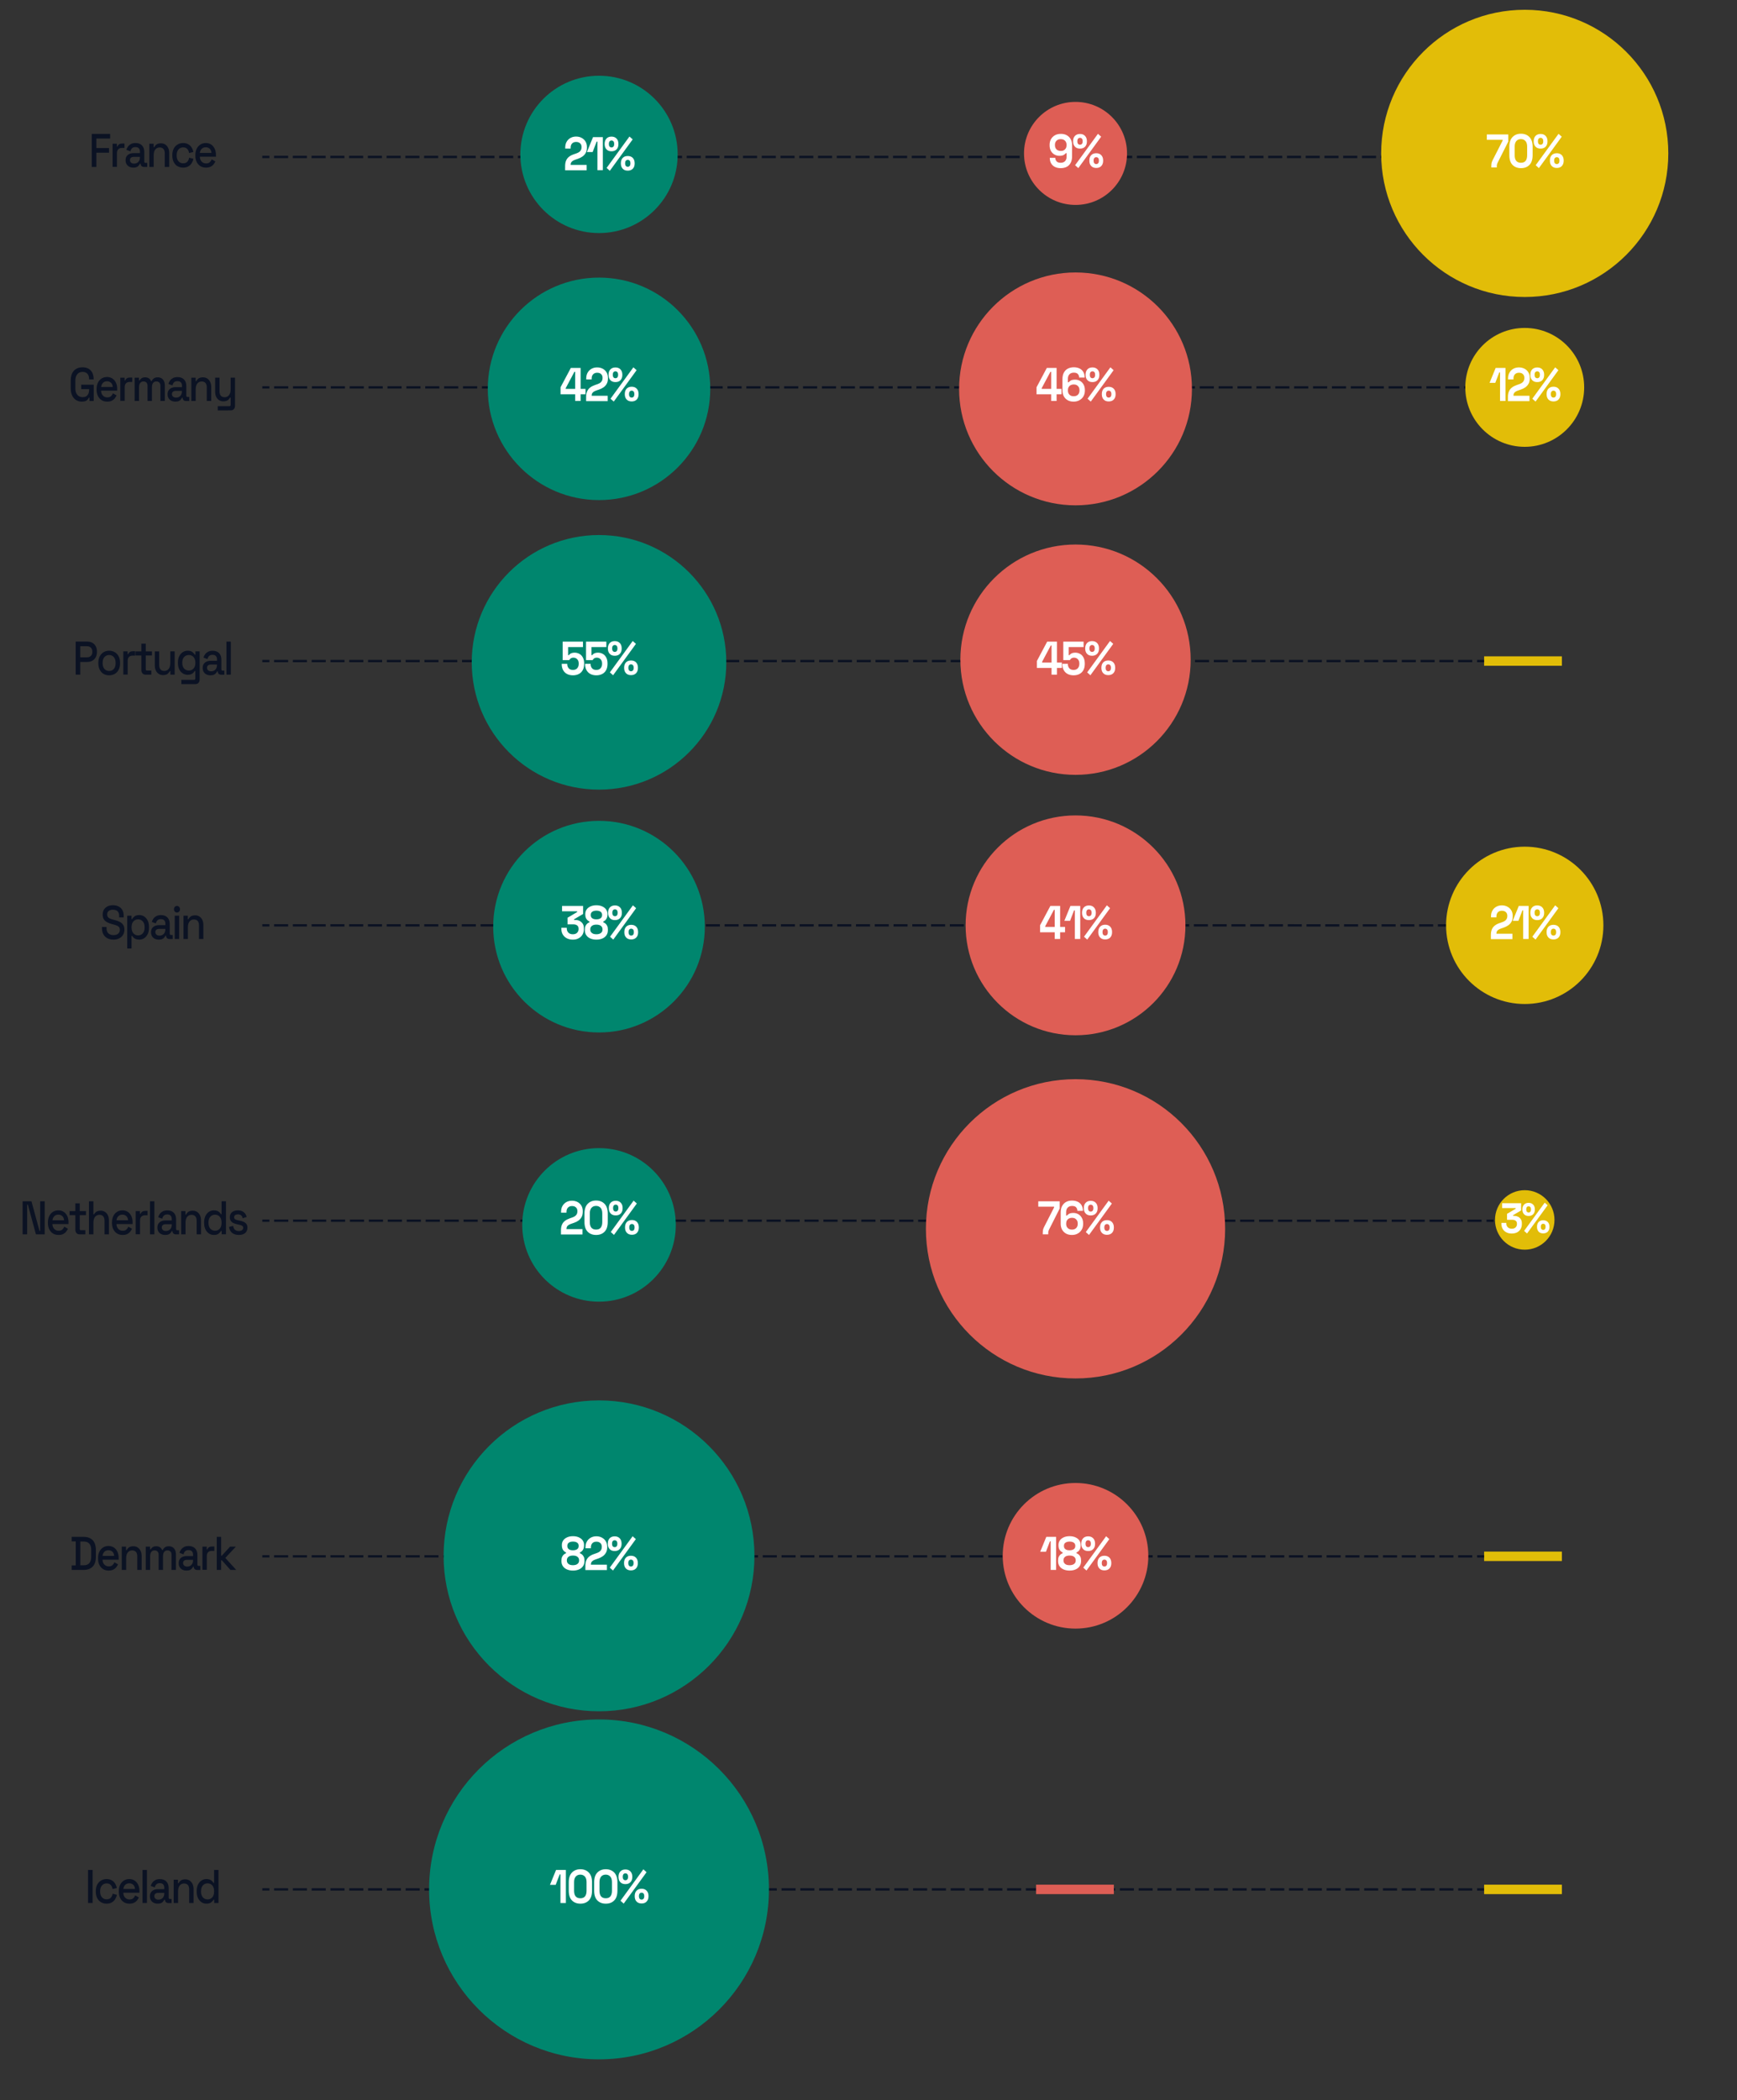 <?xml version="1.0" encoding="utf-8"?>
<!-- Generator: Adobe Illustrator 25.4.1, SVG Export Plug-In . SVG Version: 6.00 Build 0)  -->
<svg version="1.1" id="Calque_1" xmlns="http://www.w3.org/2000/svg" xmlns:xlink="http://www.w3.org/1999/xlink" x="0px" y="0px"
	 viewBox="0 0 367.92 444.76" style="enable-background:new 0 0 367.92 444.76;" xml:space="preserve">
<rect x="0" y="0" width="367.92" height="444.76" fill="#333333" stroke="none"/>
<style type="text/css">
	.st0{fill:none;stroke:#0B1223;stroke-width:0.5;stroke-miterlimit:10;}
	.st1{fill:none;stroke:#0B1223;stroke-width:0.5;stroke-miterlimit:10;stroke-dasharray:2.986,0.995;}
	.st2{fill:none;stroke:#E2BD08;stroke-width:2;stroke-miterlimit:10;}
	.st3{fill:none;stroke:#DE5E55;stroke-width:2;stroke-miterlimit:10;}
	.st4{fill:none;stroke:#0B1223;stroke-width:0.5;stroke-miterlimit:10;stroke-dasharray:2.98,0.993;}
	.st5{fill:none;stroke:#0B1223;stroke-width:0.5;stroke-miterlimit:10;stroke-dasharray:3.001,1;}
	.st6{fill:none;stroke:#0B1223;stroke-width:0.5;stroke-miterlimit:10;stroke-dasharray:2.982,0.994;}
	.st7{fill:none;stroke:#0B1223;stroke-width:0.5;stroke-miterlimit:10;stroke-dasharray:3.009,1.003;}
	.st8{fill:#00866E;}
	.st9{fill:#DE5E55;}
	.st10{fill:#E2BD08;}
	.st11{fill:#FFFFFF;}
	.st12{fill:#0B1223;}
</style>
<g id="Traits">
	<g>
		<g>
			<line class="st0" x1="55.56" y1="400.14" x2="57.06" y2="400.14"/>
			<line class="st1" x1="58.05" y1="400.14" x2="312.36" y2="400.15"/>
			<line class="st0" x1="312.86" y1="400.15" x2="314.36" y2="400.15"/>
		</g>
	</g>
	<line class="st2" x1="314.36" y1="140" x2="330.83" y2="140"/>
	<line class="st2" x1="314.36" y1="329.6" x2="330.83" y2="329.6"/>
	<line class="st2" x1="314.36" y1="400.14" x2="330.83" y2="400.14"/>
	<line class="st3" x1="219.46" y1="400.14" x2="235.93" y2="400.14"/>
	<g>
		<g>
			<line class="st0" x1="55.56" y1="33.24" x2="57.06" y2="33.24"/>
			<line class="st4" x1="58.05" y1="33.24" x2="291.95" y2="33.24"/>
			<line class="st0" x1="292.45" y1="33.24" x2="293.95" y2="33.24"/>
		</g>
	</g>
	<g>
		<g>
			<line class="st0" x1="55.56" y1="82.04" x2="57.06" y2="82.04"/>
			<line class="st5" x1="58.06" y1="82.04" x2="309.62" y2="82.04"/>
			<line class="st0" x1="310.12" y1="82.04" x2="311.62" y2="82.04"/>
		</g>
	</g>
	<g>
		<g>
			<line class="st0" x1="55.56" y1="140" x2="57.06" y2="140"/>
			<line class="st1" x1="58.05" y1="140" x2="312.36" y2="140"/>
			<line class="st0" x1="312.86" y1="140" x2="314.36" y2="140"/>
		</g>
	</g>
	<g>
		<g>
			<line class="st0" x1="55.56" y1="195.97" x2="57.06" y2="195.97"/>
			<line class="st6" x1="58.05" y1="195.97" x2="308.06" y2="195.98"/>
			<line class="st0" x1="308.56" y1="195.98" x2="310.06" y2="195.98"/>
		</g>
	</g>
	<g>
		<g>
			<line class="st0" x1="55.56" y1="258.52" x2="57.06" y2="258.52"/>
			<line class="st7" x1="58.06" y1="258.52" x2="314.36" y2="258.53"/>
			<line class="st0" x1="314.86" y1="258.53" x2="316.36" y2="258.53"/>
		</g>
	</g>
	<g>
		<g>
			<line class="st0" x1="55.56" y1="329.6" x2="57.06" y2="329.6"/>
			<line class="st1" x1="58.05" y1="329.6" x2="312.36" y2="329.61"/>
			<line class="st0" x1="312.86" y1="329.61" x2="314.36" y2="329.61"/>
		</g>
	</g>
</g>
<g id="Graphe">
	<path class="st8" d="M126.88,16.04c9.2,0,16.66,7.46,16.66,16.66s-7.46,16.66-16.66,16.66s-16.66-7.46-16.66-16.66
		S117.68,16.04,126.88,16.04L126.88,16.04L126.88,16.04z"/>
	<path class="st9" d="M227.81,21.58c6.02,0,10.91,4.88,10.91,10.91s-4.88,10.91-10.91,10.91c-6.02,0-10.91-4.88-10.91-10.91
		S221.78,21.58,227.81,21.58L227.81,21.58L227.81,21.58z"/>
	<path class="st10" d="M322.96,2.07c16.8,0,30.41,13.62,30.41,30.41S339.75,62.9,322.96,62.9c-16.8,0-30.41-13.62-30.41-30.41
		S306.16,2.07,322.96,2.07L322.96,2.07L322.96,2.07z"/>
	<path class="st8" d="M126.88,58.79c13.01,0,23.56,10.55,23.56,23.56s-10.55,23.56-23.56,23.56s-23.56-10.55-23.56-23.56
		S113.87,58.79,126.88,58.79L126.88,58.79L126.88,58.79z"/>
	<path class="st9" d="M227.81,57.7c13.62,0,24.66,11.04,24.66,24.66s-11.04,24.66-24.66,24.66c-13.62,0-24.66-11.04-24.66-24.66
		S214.19,57.7,227.81,57.7L227.81,57.7L227.81,57.7z"/>
	<path class="st10" d="M322.96,69.45c6.95,0,12.59,5.64,12.59,12.59s-5.64,12.59-12.59,12.59c-6.95,0-12.59-5.64-12.59-12.59
		S316,69.45,322.96,69.45L322.96,69.45L322.96,69.45z"/>
	<path class="st8" d="M126.88,113.31c14.89,0,26.96,12.07,26.96,26.96c0,14.89-12.07,26.96-26.96,26.96s-26.96-12.07-26.96-26.96
		S111.99,113.31,126.88,113.31L126.88,113.31L126.88,113.31z"/>
	<path class="st9" d="M227.81,115.32c13.47,0,24.39,10.92,24.39,24.39s-10.92,24.39-24.39,24.39s-24.39-10.92-24.39-24.39
		S214.34,115.32,227.81,115.32L227.81,115.32L227.81,115.32z"/>
	<path class="st8" d="M126.88,173.84c12.38,0,22.41,10.03,22.41,22.41s-10.03,22.41-22.41,22.41s-22.41-10.03-22.41-22.41
		C104.47,183.87,114.5,173.84,126.88,173.84L126.88,173.84L126.88,173.84z"/>
	<path class="st9" d="M227.81,172.69c12.86,0,23.28,10.42,23.28,23.28s-10.42,23.28-23.28,23.28s-23.28-10.42-23.28-23.28
		S214.95,172.69,227.81,172.69L227.81,172.69L227.81,172.69z"/>
	<path class="st10" d="M322.96,179.31c9.2,0,16.66,7.46,16.66,16.66s-7.46,16.66-16.66,16.66s-16.66-7.46-16.66-16.66
		S313.76,179.31,322.96,179.31L322.96,179.31L322.96,179.31z"/>
	<path class="st8" d="M126.88,243.15c8.98,0,16.26,7.28,16.26,16.26s-7.28,16.26-16.26,16.26s-16.26-7.28-16.26-16.26
		C110.62,250.43,117.9,243.15,126.88,243.15L126.88,243.15L126.88,243.15z"/>
	<path class="st9" d="M227.81,228.55c17.5,0,31.69,14.19,31.69,31.69s-14.19,31.69-31.69,31.69s-31.69-14.19-31.69-31.69
		S210.3,228.55,227.81,228.55L227.81,228.55L227.81,228.55z"/>
	<path class="st10" d="M322.96,252.06c3.48,0,6.3,2.82,6.3,6.3c0,3.48-2.82,6.3-6.3,6.3s-6.3-2.82-6.3-6.3
		S319.48,252.06,322.96,252.06L322.96,252.06L322.96,252.06z"/>
	<path class="st8" d="M126.88,296.58c18.18,0,32.92,14.74,32.92,32.92s-14.74,32.92-32.92,32.92s-32.92-14.74-32.92-32.92
		S108.7,296.58,126.88,296.58L126.88,296.58L126.88,296.58z"/>
	<path class="st9" d="M227.81,314.07c8.52,0,15.42,6.91,15.42,15.42s-6.91,15.42-15.42,15.42c-8.52,0-15.42-6.91-15.42-15.42
		S219.29,314.07,227.81,314.07L227.81,314.07L227.81,314.07z"/>
	<path class="st8" d="M126.88,364.15c19.88,0,35.99,16.11,35.99,35.99c0,19.88-16.11,35.99-35.99,35.99s-35.99-16.11-35.99-35.99
		C90.88,380.27,107,364.15,126.88,364.15L126.88,364.15L126.88,364.15z"/>
</g>
<g id="Pictos">
</g>
<g id="Txt">
	<g>
		<g>
			<path class="st11" d="M119.7,36.04V35.2c0-0.49,0.07-0.89,0.22-1.22c0.14-0.32,0.35-0.59,0.63-0.8c0.27-0.21,0.61-0.38,1-0.51
				l0.6-0.21c0.22-0.08,0.41-0.18,0.56-0.29c0.15-0.12,0.27-0.26,0.35-0.42c0.08-0.17,0.12-0.36,0.12-0.57v-0.04
				c0-0.33-0.1-0.6-0.31-0.79s-0.48-0.29-0.84-0.29c-0.35,0-0.63,0.1-0.84,0.31s-0.32,0.51-0.32,0.91v0.18h-1.15V31.3
				c0-0.51,0.1-0.94,0.31-1.29c0.2-0.35,0.48-0.62,0.83-0.81s0.74-0.28,1.17-0.28s0.82,0.09,1.17,0.28s0.62,0.44,0.82,0.77
				s0.3,0.72,0.3,1.17v0.1c0,0.45-0.08,0.83-0.25,1.13c-0.17,0.31-0.39,0.56-0.67,0.76c-0.28,0.2-0.6,0.36-0.96,0.49l-0.58,0.2
				c-0.26,0.09-0.46,0.18-0.6,0.29s-0.24,0.22-0.3,0.34c-0.06,0.12-0.09,0.27-0.09,0.44v0.04h3.39v1.14h-4.56V36.04z"/>
			<path class="st11" d="M126.54,36.04v-6.06h-0.16l-0.85,2.22h-1.21l1.29-3.16h2.08v7H126.54z"/>
			<path class="st11" d="M129.53,32.04c-0.46,0-0.81-0.13-1.07-0.41c-0.26-0.27-0.39-0.64-0.39-1.1v-0.07
				c0-0.47,0.13-0.84,0.39-1.12c0.26-0.27,0.61-0.41,1.07-0.41c0.44,0,0.8,0.14,1.06,0.41s0.4,0.64,0.4,1.12v0.07
				c0,0.47-0.13,0.83-0.39,1.1C130.34,31.9,129.99,32.04,129.53,32.04z M129.17,36.17l-0.68-0.61l4.84-6.65l0.68,0.61L129.17,36.17z
				 M129.53,31.22c0.17,0,0.31-0.06,0.41-0.18s0.15-0.28,0.15-0.47v-0.16c0-0.19-0.05-0.35-0.15-0.47s-0.24-0.18-0.41-0.18
				s-0.31,0.06-0.41,0.18s-0.15,0.28-0.15,0.47v0.16c0,0.19,0.05,0.35,0.15,0.47C129.22,31.16,129.36,31.22,129.53,31.22z
				 M132.97,36.14c-0.46,0-0.81-0.13-1.07-0.41c-0.26-0.27-0.39-0.64-0.39-1.1v-0.07c0-0.47,0.13-0.84,0.39-1.12
				c0.26-0.27,0.61-0.4,1.07-0.4c0.44,0,0.8,0.13,1.06,0.4s0.4,0.64,0.4,1.12v0.07c0,0.47-0.13,0.83-0.39,1.1
				C133.78,36,133.42,36.14,132.97,36.14z M132.97,35.32c0.17,0,0.31-0.06,0.41-0.18s0.15-0.28,0.15-0.47v-0.16
				c0-0.19-0.05-0.35-0.15-0.47s-0.24-0.18-0.41-0.18s-0.31,0.06-0.41,0.18s-0.15,0.28-0.15,0.47v0.16c0,0.19,0.05,0.35,0.15,0.47
				C132.66,35.26,132.79,35.32,132.97,35.32z"/>
		</g>
	</g>
	<g>
		<g>
			<path class="st11" d="M121.83,84.92V83.5h-3.1v-1.48l2.18-4.1h2.07v4.44h1.04v1.14h-1.04v1.42H121.83z M119.83,82.36h2v-3.62
				h-0.16l-1.84,3.46V82.36z"/>
			<path class="st11" d="M124.15,84.92v-0.84c0-0.49,0.07-0.89,0.22-1.21c0.14-0.32,0.35-0.59,0.63-0.8c0.27-0.21,0.61-0.38,1-0.52
				l0.6-0.21c0.22-0.08,0.41-0.18,0.56-0.29c0.15-0.12,0.27-0.26,0.35-0.42c0.08-0.17,0.12-0.36,0.12-0.57v-0.04
				c0-0.33-0.1-0.6-0.31-0.79c-0.2-0.2-0.48-0.29-0.84-0.29c-0.35,0-0.63,0.11-0.84,0.32s-0.32,0.51-0.32,0.91v0.18h-1.15v-0.16
				c0-0.51,0.1-0.94,0.31-1.29c0.2-0.35,0.48-0.62,0.83-0.81s0.74-0.28,1.17-0.28s0.82,0.09,1.17,0.27s0.62,0.44,0.82,0.77
				s0.3,0.72,0.3,1.17v0.1c0,0.45-0.08,0.83-0.25,1.14c-0.16,0.31-0.39,0.56-0.67,0.76c-0.28,0.2-0.6,0.36-0.96,0.48l-0.58,0.2
				c-0.26,0.09-0.46,0.18-0.6,0.29s-0.24,0.22-0.3,0.34c-0.06,0.12-0.09,0.27-0.09,0.45v0.04h3.39v1.14h-4.56V84.92z"/>
			<path class="st11" d="M130.36,80.92c-0.46,0-0.81-0.13-1.07-0.4c-0.26-0.27-0.39-0.64-0.39-1.11v-0.07
				c0-0.47,0.13-0.84,0.39-1.11c0.26-0.27,0.62-0.41,1.07-0.41c0.44,0,0.8,0.13,1.06,0.41c0.26,0.27,0.4,0.64,0.4,1.11v0.07
				c0,0.47-0.13,0.83-0.39,1.11C131.17,80.79,130.82,80.92,130.36,80.92z M130,85.05l-0.68-0.61l4.84-6.65l0.68,0.61L130,85.05z
				 M130.36,80.1c0.17,0,0.31-0.06,0.41-0.18s0.15-0.28,0.15-0.47v-0.16c0-0.19-0.05-0.35-0.15-0.47s-0.24-0.18-0.41-0.18
				s-0.31,0.06-0.41,0.18s-0.15,0.28-0.15,0.47v0.16c0,0.19,0.05,0.35,0.15,0.47C130.05,80.04,130.19,80.1,130.36,80.1z
				 M133.8,85.02c-0.46,0-0.81-0.14-1.07-0.41c-0.26-0.27-0.39-0.64-0.39-1.11v-0.07c0-0.47,0.13-0.85,0.39-1.12
				c0.26-0.27,0.62-0.41,1.07-0.41c0.44,0,0.8,0.13,1.06,0.41c0.26,0.27,0.4,0.64,0.4,1.12v0.07c0,0.47-0.13,0.83-0.39,1.11
				C134.61,84.88,134.25,85.02,133.8,85.02z M133.8,84.2c0.17,0,0.31-0.06,0.41-0.18s0.15-0.28,0.15-0.47v-0.16
				c0-0.19-0.05-0.35-0.15-0.47c-0.1-0.12-0.24-0.18-0.41-0.18s-0.31,0.06-0.41,0.18s-0.15,0.28-0.15,0.47v0.16
				c0,0.19,0.05,0.35,0.15,0.47C133.49,84.14,133.62,84.2,133.8,84.2z"/>
		</g>
	</g>
	<g>
		<g>
			<path class="st11" d="M121.36,143.02c-0.49,0-0.92-0.1-1.27-0.29c-0.36-0.19-0.63-0.47-0.82-0.82s-0.29-0.76-0.29-1.23v-0.1h1.17
				v0.09c0,0.33,0.1,0.62,0.3,0.85c0.2,0.24,0.5,0.36,0.9,0.36s0.7-0.12,0.91-0.36c0.21-0.24,0.32-0.54,0.32-0.92v-0.1
				c0-0.37-0.11-0.67-0.32-0.89s-0.48-0.33-0.8-0.33c-0.17,0-0.32,0.03-0.43,0.08s-0.21,0.12-0.28,0.2s-0.13,0.16-0.18,0.24h-1.39
				v-3.92h4.3v1.16h-3.15v1.71h0.16c0.06-0.09,0.14-0.17,0.24-0.25s0.23-0.15,0.4-0.2s0.35-0.08,0.58-0.08
				c0.37,0,0.71,0.09,1.02,0.26s0.55,0.43,0.73,0.77c0.18,0.34,0.27,0.75,0.27,1.24v0.12c0,0.49-0.09,0.92-0.28,1.28
				s-0.46,0.64-0.81,0.83C122.27,142.92,121.85,143.02,121.36,143.02z"/>
			<path class="st11" d="M126.31,143.02c-0.49,0-0.92-0.1-1.27-0.29c-0.36-0.19-0.63-0.47-0.82-0.82s-0.29-0.76-0.29-1.23v-0.1h1.17
				v0.09c0,0.33,0.1,0.62,0.3,0.85c0.2,0.24,0.5,0.36,0.9,0.36s0.7-0.12,0.91-0.36c0.21-0.24,0.32-0.54,0.32-0.92v-0.1
				c0-0.37-0.11-0.67-0.32-0.89s-0.48-0.33-0.8-0.33c-0.17,0-0.32,0.03-0.43,0.08s-0.21,0.12-0.28,0.2s-0.13,0.16-0.18,0.24h-1.39
				v-3.92h4.3v1.16h-3.15v1.71h0.16c0.06-0.09,0.14-0.17,0.24-0.25s0.23-0.15,0.4-0.2s0.35-0.08,0.58-0.08
				c0.37,0,0.71,0.09,1.02,0.26s0.55,0.43,0.73,0.77c0.18,0.34,0.27,0.75,0.27,1.24v0.12c0,0.49-0.09,0.92-0.28,1.28
				s-0.46,0.64-0.81,0.83C127.22,142.92,126.8,143.02,126.31,143.02z"/>
			<path class="st11" d="M130.22,138.88c-0.46,0-0.81-0.13-1.07-0.41c-0.26-0.27-0.39-0.64-0.39-1.1v-0.07
				c0-0.47,0.13-0.84,0.39-1.12c0.26-0.27,0.62-0.41,1.07-0.41c0.44,0,0.8,0.14,1.06,0.41s0.4,0.64,0.4,1.12v0.07
				c0,0.47-0.13,0.83-0.39,1.1C131.04,138.74,130.68,138.88,130.22,138.88z M129.86,143.01l-0.68-0.61l4.84-6.65l0.68,0.61
				L129.86,143.01z M130.22,138.06c0.17,0,0.31-0.06,0.41-0.18s0.15-0.28,0.15-0.47v-0.16c0-0.19-0.05-0.35-0.15-0.47
				s-0.24-0.18-0.41-0.18s-0.31,0.06-0.41,0.18s-0.15,0.28-0.15,0.47v0.16c0,0.19,0.05,0.35,0.15,0.47
				C129.91,138,130.05,138.06,130.22,138.06z M133.66,142.98c-0.46,0-0.81-0.13-1.07-0.41c-0.26-0.27-0.39-0.64-0.39-1.1v-0.07
				c0-0.47,0.13-0.84,0.39-1.12c0.26-0.27,0.62-0.4,1.07-0.4c0.44,0,0.8,0.13,1.06,0.4c0.26,0.27,0.4,0.64,0.4,1.12v0.07
				c0,0.47-0.13,0.83-0.39,1.1C134.48,142.84,134.12,142.98,133.66,142.98z M133.66,142.16c0.17,0,0.31-0.06,0.41-0.18
				s0.15-0.28,0.15-0.47v-0.16c0-0.19-0.05-0.35-0.15-0.47c-0.1-0.12-0.24-0.18-0.41-0.18s-0.31,0.06-0.41,0.18
				s-0.15,0.28-0.15,0.47v0.16c0,0.19,0.05,0.35,0.15,0.47C133.35,142.1,133.49,142.16,133.66,142.16z"/>
		</g>
	</g>
	<g>
		<g>
			<path class="st11" d="M315.88,35.47v-0.26c0-0.26,0.02-0.48,0.05-0.67c0.04-0.18,0.11-0.39,0.23-0.62l2.12-4.15v-0.16h-3.35
				v-1.14h4.54v1.52l-2.23,4.43c-0.08,0.15-0.13,0.29-0.16,0.41s-0.04,0.27-0.04,0.44v0.2C317.04,35.47,315.88,35.47,315.88,35.47z"
				/>
			<path class="st11" d="M322.16,35.61c-0.74,0-1.34-0.23-1.79-0.69s-0.67-1.15-0.67-2.08v-1.76c0-0.9,0.22-1.58,0.67-2.05
				s1.05-0.71,1.79-0.71c0.75,0,1.35,0.24,1.8,0.71c0.45,0.47,0.67,1.16,0.67,2.05v1.76c0,0.93-0.22,1.62-0.67,2.08
				C323.51,35.39,322.91,35.61,322.16,35.61z M322.16,34.47c0.45,0,0.78-0.14,0.99-0.41s0.32-0.66,0.32-1.17v-1.86
				c0-0.51-0.12-0.9-0.36-1.17c-0.24-0.26-0.56-0.4-0.96-0.4c-0.41,0-0.74,0.14-0.97,0.41s-0.35,0.66-0.35,1.15v1.86
				c0,0.53,0.11,0.92,0.33,1.19C321.39,34.34,321.72,34.47,322.16,34.47z"/>
			<path class="st11" d="M326.32,31.47c-0.46,0-0.81-0.13-1.07-0.4s-0.39-0.64-0.39-1.11v-0.07c0-0.47,0.13-0.84,0.39-1.11
				s0.62-0.41,1.07-0.41c0.44,0,0.8,0.13,1.06,0.41c0.26,0.27,0.4,0.64,0.4,1.11v0.07c0,0.47-0.13,0.83-0.39,1.11
				C327.13,31.34,326.77,31.47,326.32,31.47z M325.96,35.6l-0.68-0.61l4.84-6.65l0.68,0.61L325.96,35.6z M326.32,30.65
				c0.17,0,0.31-0.06,0.41-0.18s0.15-0.28,0.15-0.47v-0.16c0-0.19-0.05-0.35-0.15-0.47s-0.24-0.18-0.41-0.18s-0.31,0.06-0.41,0.18
				s-0.15,0.28-0.15,0.47V30c0,0.19,0.05,0.35,0.15,0.47C326,30.59,326.14,30.65,326.32,30.65z M329.75,35.57
				c-0.46,0-0.81-0.14-1.07-0.41s-0.39-0.64-0.39-1.11v-0.07c0-0.47,0.13-0.85,0.39-1.12s0.62-0.41,1.07-0.41
				c0.44,0,0.8,0.13,1.06,0.41c0.26,0.27,0.4,0.64,0.4,1.12v0.07c0,0.47-0.13,0.83-0.39,1.11
				C330.57,35.44,330.21,35.57,329.75,35.57z M329.75,34.75c0.17,0,0.31-0.06,0.41-0.18s0.15-0.28,0.15-0.47v-0.16
				c0-0.19-0.05-0.35-0.15-0.47c-0.1-0.12-0.24-0.18-0.41-0.18s-0.31,0.06-0.41,0.18s-0.15,0.28-0.15,0.47v0.16
				c0,0.19,0.05,0.35,0.15,0.47C329.44,34.69,329.58,34.75,329.75,34.75z"/>
		</g>
	</g>
	<g>
		<g>
			<path class="st11" d="M220.87,261.41v-0.26c0-0.26,0.02-0.48,0.05-0.67c0.04-0.18,0.11-0.39,0.23-0.62l2.12-4.15v-0.16h-3.35
				v-1.14h4.54v1.52l-2.23,4.43c-0.08,0.15-0.13,0.29-0.16,0.41s-0.04,0.27-0.04,0.44v0.2H220.87z"/>
			<path class="st11" d="M227.03,261.54c-0.48,0-0.9-0.1-1.25-0.3c-0.35-0.2-0.63-0.48-0.82-0.83c-0.19-0.35-0.29-0.76-0.29-1.22
				v-2.39c0-0.57,0.1-1.04,0.31-1.41s0.49-0.66,0.85-0.85s0.78-0.28,1.25-0.28s0.87,0.09,1.22,0.26s0.61,0.42,0.8,0.75
				s0.28,0.72,0.28,1.17h-1.17c0-0.28-0.09-0.52-0.26-0.73c-0.17-0.21-0.47-0.31-0.87-0.31s-0.71,0.12-0.93,0.35
				c-0.22,0.23-0.33,0.56-0.33,0.97v0.72h0.16c0.1-0.13,0.26-0.26,0.47-0.38s0.52-0.18,0.92-0.18c0.37,0,0.7,0.09,1.01,0.26
				s0.56,0.42,0.75,0.75s0.29,0.73,0.29,1.2v0.12c0,0.46-0.1,0.87-0.3,1.21c-0.2,0.35-0.48,0.62-0.84,0.82
				C227.93,261.45,227.51,261.54,227.03,261.54z M227.05,260.41c0.38,0,0.68-0.11,0.9-0.33s0.33-0.51,0.33-0.88v-0.08
				c0-0.25-0.05-0.46-0.15-0.64c-0.1-0.18-0.24-0.32-0.42-0.42s-0.4-0.15-0.65-0.15s-0.46,0.05-0.65,0.15
				c-0.19,0.1-0.33,0.24-0.43,0.42c-0.1,0.18-0.15,0.39-0.15,0.64v0.08c0,0.37,0.11,0.66,0.33,0.88
				C226.38,260.29,226.67,260.41,227.05,260.41z"/>
			<path class="st11" d="M231.03,257.41c-0.46,0-0.81-0.13-1.07-0.41c-0.26-0.27-0.39-0.64-0.39-1.1v-0.07
				c0-0.47,0.13-0.84,0.39-1.11s0.62-0.41,1.07-0.41c0.44,0,0.8,0.14,1.06,0.41s0.4,0.64,0.4,1.11v0.07c0,0.47-0.13,0.83-0.39,1.1
				C231.84,257.27,231.48,257.41,231.03,257.41z M230.67,261.54l-0.68-0.61l4.84-6.65l0.68,0.61L230.67,261.54z M231.03,256.59
				c0.17,0,0.31-0.06,0.41-0.18s0.15-0.28,0.15-0.47v-0.16c0-0.19-0.05-0.35-0.15-0.47c-0.1-0.12-0.24-0.18-0.41-0.18
				s-0.31,0.06-0.41,0.18s-0.15,0.28-0.15,0.47v0.16c0,0.19,0.05,0.35,0.15,0.47C230.72,256.53,230.85,256.59,231.03,256.59z
				 M234.47,261.51c-0.46,0-0.81-0.14-1.07-0.41c-0.26-0.27-0.39-0.64-0.39-1.1v-0.07c0-0.47,0.13-0.85,0.39-1.12
				s0.62-0.41,1.07-0.41c0.44,0,0.8,0.13,1.06,0.41c0.26,0.27,0.4,0.64,0.4,1.12V260c0,0.47-0.13,0.83-0.39,1.1
				C235.28,261.37,234.92,261.51,234.47,261.51z M234.47,260.69c0.17,0,0.31-0.06,0.41-0.18s0.15-0.28,0.15-0.47v-0.16
				c0-0.19-0.05-0.35-0.15-0.47c-0.1-0.12-0.24-0.18-0.41-0.18s-0.31,0.06-0.41,0.18s-0.15,0.28-0.15,0.47v0.16
				c0,0.19,0.05,0.35,0.15,0.47C234.16,260.62,234.29,260.69,234.47,260.69z"/>
		</g>
	</g>
	<g>
		<g>
			<path class="st11" d="M320.2,261.24c-0.43,0-0.8-0.08-1.13-0.25c-0.33-0.17-0.59-0.41-0.77-0.72c-0.19-0.32-0.28-0.69-0.28-1.12
				v-0.16h1.04v0.13c0,0.34,0.11,0.6,0.32,0.8c0.21,0.2,0.49,0.3,0.83,0.3c0.35,0,0.62-0.09,0.81-0.28s0.29-0.42,0.29-0.7v-0.09
				c0-0.19-0.04-0.35-0.13-0.47s-0.2-0.21-0.35-0.27s-0.31-0.08-0.49-0.08h-1.13v-1.26l1.83-1.08v-0.14h-2.87v-1.03h4.02v1.53
				l-1.71,1.01v0.14h0.3c0.25,0,0.5,0.06,0.74,0.17s0.44,0.29,0.6,0.53s0.23,0.54,0.23,0.92v0.11c0,0.41-0.09,0.76-0.27,1.07
				c-0.18,0.3-0.43,0.54-0.75,0.7S320.62,261.24,320.2,261.24z"/>
			<path class="st11" d="M323.78,257.52c-0.41,0-0.73-0.12-0.96-0.36s-0.35-0.57-0.35-0.99v-0.06c0-0.43,0.12-0.76,0.35-1
				s0.55-0.37,0.96-0.37c0.4,0,0.72,0.12,0.96,0.37c0.24,0.24,0.36,0.58,0.36,1v0.06c0,0.42-0.12,0.75-0.35,0.99
				C324.51,257.4,324.19,257.52,323.78,257.52z M323.45,261.23l-0.62-0.55l4.36-5.98l0.62,0.55L323.45,261.23z M323.78,256.78
				c0.16,0,0.28-0.05,0.37-0.16c0.09-0.11,0.13-0.25,0.13-0.42v-0.14c0-0.17-0.04-0.31-0.13-0.42s-0.21-0.16-0.37-0.16
				s-0.28,0.05-0.37,0.16s-0.13,0.25-0.13,0.42v0.14c0,0.17,0.04,0.31,0.13,0.42C323.5,256.72,323.62,256.78,323.78,256.78z
				 M326.87,261.21c-0.41,0-0.73-0.12-0.96-0.36c-0.23-0.24-0.35-0.58-0.35-1v-0.06c0-0.43,0.12-0.76,0.35-1s0.55-0.36,0.96-0.36
				c0.4,0,0.72,0.12,0.96,0.36s0.36,0.58,0.36,1v0.06c0,0.42-0.12,0.75-0.35,1C327.6,261.08,327.28,261.21,326.87,261.21z
				 M326.87,260.47c0.16,0,0.28-0.05,0.37-0.16c0.09-0.11,0.13-0.25,0.13-0.42v-0.14c0-0.17-0.04-0.32-0.13-0.42
				c-0.09-0.11-0.21-0.16-0.37-0.16s-0.28,0.05-0.37,0.16c-0.09,0.11-0.13,0.25-0.13,0.42v0.14c0,0.17,0.04,0.32,0.13,0.42
				S326.71,260.47,326.87,260.47z"/>
		</g>
	</g>
	<g>
		<g>
			<path class="st11" d="M224.66,35.61c-0.47,0-0.88-0.09-1.22-0.26s-0.61-0.42-0.8-0.75s-0.28-0.72-0.28-1.17h1.17
				c0,0.28,0.09,0.52,0.26,0.73c0.18,0.21,0.47,0.31,0.87,0.31c0.41,0,0.72-0.12,0.94-0.35c0.22-0.24,0.32-0.56,0.32-0.96v-0.72
				h-0.16c-0.1,0.13-0.26,0.26-0.46,0.38c-0.21,0.12-0.51,0.18-0.92,0.18c-0.36,0-0.7-0.09-1.01-0.26s-0.56-0.42-0.76-0.75
				c-0.19-0.33-0.29-0.73-0.29-1.19v-0.12c0-0.47,0.1-0.87,0.3-1.22s0.48-0.62,0.84-0.82c0.36-0.2,0.78-0.29,1.26-0.29
				s0.9,0.1,1.25,0.3c0.35,0.2,0.63,0.48,0.82,0.83s0.29,0.76,0.29,1.22v2.39c0,0.57-0.1,1.04-0.31,1.42
				c-0.21,0.38-0.49,0.66-0.86,0.84S225.13,35.61,224.66,35.61z M224.69,31.97c0.25,0,0.47-0.05,0.65-0.15s0.32-0.24,0.42-0.42
				c0.1-0.18,0.15-0.39,0.15-0.64v-0.08c0-0.37-0.11-0.67-0.33-0.88c-0.22-0.22-0.52-0.33-0.9-0.33s-0.68,0.11-0.9,0.33
				s-0.33,0.51-0.33,0.88v0.08c0,0.25,0.05,0.46,0.15,0.64c0.1,0.18,0.24,0.32,0.43,0.42C224.23,31.92,224.45,31.97,224.69,31.97z"
				/>
			<path class="st11" d="M228.76,31.47c-0.46,0-0.81-0.13-1.07-0.4c-0.26-0.27-0.39-0.64-0.39-1.11v-0.07
				c0-0.47,0.13-0.84,0.39-1.11s0.62-0.41,1.07-0.41c0.44,0,0.8,0.13,1.06,0.41c0.26,0.27,0.4,0.64,0.4,1.11v0.07
				c0,0.47-0.13,0.83-0.39,1.11C229.57,31.34,229.22,31.47,228.76,31.47z M228.4,35.6l-0.68-0.61l4.84-6.65l0.68,0.61L228.4,35.6z
				 M228.76,30.65c0.17,0,0.31-0.06,0.41-0.18s0.15-0.28,0.15-0.47v-0.16c0-0.19-0.05-0.35-0.15-0.47s-0.24-0.18-0.41-0.18
				s-0.31,0.06-0.41,0.18s-0.15,0.28-0.15,0.47V30c0,0.19,0.05,0.35,0.15,0.47C228.45,30.59,228.59,30.65,228.76,30.65z
				 M232.2,35.57c-0.46,0-0.81-0.14-1.07-0.41c-0.26-0.27-0.39-0.64-0.39-1.11v-0.07c0-0.47,0.13-0.85,0.39-1.12
				s0.62-0.41,1.07-0.41c0.44,0,0.8,0.13,1.06,0.41c0.26,0.27,0.4,0.64,0.4,1.12v0.07c0,0.47-0.13,0.83-0.39,1.11
				S232.66,35.57,232.2,35.57z M232.2,34.75c0.17,0,0.31-0.06,0.41-0.18s0.15-0.28,0.15-0.47v-0.16c0-0.19-0.05-0.35-0.15-0.47
				c-0.1-0.12-0.24-0.18-0.41-0.18s-0.31,0.06-0.41,0.18s-0.15,0.28-0.15,0.47v0.16c0,0.19,0.05,0.35,0.15,0.47
				C231.89,34.69,232.03,34.75,232.2,34.75z"/>
		</g>
	</g>
	<g>
		<g>
			<path class="st11" d="M222.65,84.92V83.5h-3.1v-1.48l2.18-4.1h2.07v4.44h1.04v1.14h-1.04v1.42H222.65z M220.65,82.36h2v-3.62
				h-0.16l-1.84,3.46V82.36z"/>
			<path class="st11" d="M227.4,85.06c-0.48,0-0.9-0.1-1.25-0.3c-0.35-0.2-0.63-0.48-0.82-0.83s-0.29-0.76-0.29-1.22v-2.39
				c0-0.57,0.1-1.04,0.31-1.42c0.21-0.38,0.49-0.66,0.85-0.84s0.78-0.28,1.25-0.28s0.87,0.09,1.22,0.26
				c0.35,0.17,0.61,0.42,0.8,0.75s0.28,0.72,0.28,1.17h-1.17c0-0.28-0.09-0.52-0.26-0.73c-0.17-0.21-0.47-0.31-0.87-0.31
				s-0.71,0.12-0.93,0.35c-0.22,0.23-0.33,0.56-0.33,0.97v0.72h0.16c0.1-0.13,0.26-0.26,0.47-0.38c0.21-0.12,0.52-0.18,0.92-0.18
				c0.37,0,0.7,0.09,1.01,0.26c0.31,0.17,0.56,0.42,0.75,0.75s0.29,0.73,0.29,1.19v0.12c0,0.46-0.1,0.87-0.3,1.21
				c-0.2,0.35-0.48,0.62-0.84,0.82C228.3,84.96,227.88,85.06,227.4,85.06z M227.42,83.92c0.38,0,0.68-0.11,0.9-0.33
				s0.33-0.51,0.33-0.88v-0.08c0-0.25-0.05-0.46-0.15-0.64c-0.1-0.18-0.24-0.32-0.42-0.42s-0.4-0.15-0.65-0.15s-0.46,0.05-0.65,0.15
				c-0.19,0.1-0.33,0.24-0.43,0.42c-0.1,0.18-0.15,0.39-0.15,0.64v0.08c0,0.37,0.11,0.66,0.33,0.88
				C226.74,83.81,227.04,83.92,227.42,83.92z"/>
			<path class="st11" d="M231.4,80.92c-0.46,0-0.81-0.13-1.07-0.41c-0.26-0.27-0.39-0.64-0.39-1.1v-0.07c0-0.47,0.13-0.84,0.39-1.12
				c0.26-0.27,0.62-0.41,1.07-0.41c0.44,0,0.8,0.14,1.06,0.41c0.26,0.27,0.4,0.64,0.4,1.12v0.07c0,0.47-0.13,0.83-0.39,1.1
				C232.21,80.79,231.85,80.92,231.4,80.92z M231.04,85.05l-0.68-0.61l4.84-6.65l0.68,0.61L231.04,85.05z M231.4,80.1
				c0.17,0,0.31-0.06,0.41-0.18s0.15-0.28,0.15-0.47v-0.16c0-0.19-0.05-0.35-0.15-0.47s-0.24-0.18-0.41-0.18s-0.31,0.06-0.41,0.18
				s-0.15,0.28-0.15,0.47v0.16c0,0.19,0.05,0.35,0.15,0.47C231.09,80.04,231.22,80.1,231.4,80.1z M234.84,85.02
				c-0.46,0-0.81-0.13-1.07-0.41c-0.26-0.27-0.39-0.64-0.39-1.1v-0.07c0-0.47,0.13-0.84,0.39-1.12c0.26-0.27,0.62-0.4,1.07-0.4
				c0.44,0,0.8,0.13,1.06,0.4c0.26,0.27,0.4,0.64,0.4,1.12v0.07c0,0.47-0.13,0.83-0.39,1.1C235.65,84.89,235.29,85.02,234.84,85.02z
				 M234.84,84.2c0.17,0,0.31-0.06,0.41-0.18s0.15-0.28,0.15-0.47v-0.16c0-0.19-0.05-0.35-0.15-0.47c-0.1-0.12-0.24-0.18-0.41-0.18
				s-0.31,0.06-0.41,0.18s-0.15,0.28-0.15,0.47v0.16c0,0.19,0.05,0.35,0.15,0.47C234.53,84.14,234.66,84.2,234.84,84.2z"/>
		</g>
	</g>
	<g>
		<g>
			<path class="st11" d="M317.73,84.92v-6.06h-0.16l-0.85,2.22h-1.21l1.29-3.16h2.08v7H317.73z"/>
			<path class="st11" d="M319.4,84.92v-0.84c0-0.49,0.07-0.89,0.22-1.21c0.14-0.32,0.35-0.59,0.63-0.8c0.27-0.21,0.61-0.38,1-0.52
				l0.6-0.21c0.22-0.08,0.41-0.18,0.56-0.29c0.15-0.12,0.27-0.26,0.35-0.42s0.12-0.36,0.12-0.57v-0.04c0-0.33-0.1-0.6-0.31-0.79
				c-0.2-0.2-0.48-0.29-0.84-0.29c-0.35,0-0.63,0.11-0.84,0.32s-0.32,0.51-0.32,0.91v0.18h-1.15v-0.16c0-0.51,0.1-0.94,0.31-1.29
				s0.48-0.62,0.83-0.81c0.35-0.19,0.74-0.28,1.17-0.28s0.82,0.09,1.17,0.27s0.62,0.44,0.82,0.77s0.3,0.72,0.3,1.17v0.1
				c0,0.45-0.08,0.83-0.25,1.14s-0.39,0.56-0.67,0.76s-0.6,0.36-0.96,0.48l-0.58,0.2c-0.26,0.09-0.46,0.18-0.6,0.29
				c-0.14,0.1-0.25,0.22-0.3,0.34c-0.06,0.12-0.09,0.27-0.09,0.45v0.04h3.39v1.14h-4.56V84.92z"/>
			<path class="st11" d="M325.61,80.92c-0.46,0-0.81-0.13-1.07-0.4c-0.26-0.27-0.39-0.64-0.39-1.11v-0.07
				c0-0.47,0.13-0.84,0.39-1.11c0.26-0.27,0.62-0.41,1.07-0.41c0.44,0,0.8,0.13,1.06,0.41c0.26,0.27,0.4,0.64,0.4,1.11v0.07
				c0,0.47-0.13,0.83-0.39,1.11C326.42,80.79,326.07,80.92,325.61,80.92z M325.25,85.05l-0.68-0.61l4.84-6.65l0.68,0.61
				L325.25,85.05z M325.61,80.1c0.17,0,0.31-0.06,0.41-0.18s0.15-0.28,0.15-0.47v-0.16c0-0.19-0.05-0.35-0.15-0.47
				s-0.24-0.18-0.41-0.18s-0.31,0.06-0.41,0.18s-0.15,0.28-0.15,0.47v0.16c0,0.19,0.05,0.35,0.15,0.47S325.44,80.1,325.61,80.1z
				 M329.05,85.02c-0.46,0-0.81-0.14-1.07-0.41c-0.26-0.27-0.39-0.64-0.39-1.11v-0.07c0-0.47,0.13-0.85,0.39-1.12
				c0.26-0.27,0.62-0.41,1.07-0.41c0.44,0,0.8,0.13,1.06,0.41c0.26,0.27,0.4,0.64,0.4,1.12v0.07c0,0.47-0.13,0.83-0.39,1.11
				C329.86,84.88,329.51,85.02,329.05,85.02z M329.05,84.2c0.17,0,0.31-0.06,0.41-0.18s0.15-0.28,0.15-0.47v-0.16
				c0-0.19-0.05-0.35-0.15-0.47s-0.24-0.18-0.41-0.18s-0.31,0.06-0.41,0.18s-0.15,0.28-0.15,0.47v0.16c0,0.19,0.05,0.35,0.15,0.47
				S328.88,84.2,329.05,84.2z"/>
		</g>
	</g>
	<g>
		<g>
			<path class="st11" d="M222.73,142.88v-1.42h-3.1v-1.48l2.18-4.1h2.07v4.44h1.04v1.14h-1.04v1.42H222.73z M220.73,140.32h2v-3.62
				h-0.16l-1.84,3.46V140.32z"/>
			<path class="st11" d="M227.4,143.02c-0.49,0-0.92-0.1-1.27-0.29c-0.36-0.19-0.63-0.47-0.82-0.82s-0.29-0.76-0.29-1.23v-0.1h1.17
				v0.09c0,0.33,0.1,0.62,0.3,0.85c0.2,0.24,0.5,0.36,0.9,0.36s0.7-0.12,0.91-0.36s0.32-0.54,0.32-0.92v-0.1
				c0-0.37-0.11-0.67-0.32-0.89s-0.48-0.33-0.8-0.33c-0.17,0-0.32,0.03-0.43,0.08c-0.11,0.05-0.21,0.12-0.28,0.2
				c-0.07,0.08-0.13,0.16-0.18,0.24h-1.39v-3.92h4.3v1.16h-3.15v1.71h0.16c0.06-0.09,0.14-0.17,0.24-0.25s0.23-0.15,0.4-0.2
				s0.35-0.08,0.58-0.08c0.37,0,0.71,0.09,1.02,0.26s0.55,0.43,0.73,0.77c0.18,0.34,0.27,0.75,0.27,1.24v0.12
				c0,0.49-0.09,0.92-0.28,1.28s-0.46,0.64-0.81,0.83C228.32,142.92,227.89,143.02,227.4,143.02z"/>
			<path class="st11" d="M231.32,138.88c-0.46,0-0.81-0.13-1.07-0.41c-0.26-0.27-0.39-0.64-0.39-1.1v-0.07
				c0-0.47,0.13-0.84,0.39-1.12c0.26-0.27,0.62-0.41,1.07-0.41c0.44,0,0.8,0.14,1.06,0.41s0.4,0.64,0.4,1.12v0.07
				c0,0.47-0.13,0.83-0.39,1.1S231.77,138.88,231.32,138.88z M230.96,143.01l-0.68-0.61l4.84-6.65l0.68,0.61L230.96,143.01z
				 M231.32,138.06c0.17,0,0.31-0.06,0.41-0.18s0.15-0.28,0.15-0.47v-0.16c0-0.19-0.05-0.35-0.15-0.47s-0.24-0.18-0.41-0.18
				s-0.31,0.06-0.41,0.18s-0.15,0.28-0.15,0.47v0.16c0,0.19,0.05,0.35,0.15,0.47S231.14,138.06,231.32,138.06z M234.75,142.98
				c-0.46,0-0.81-0.13-1.07-0.41c-0.26-0.27-0.39-0.64-0.39-1.1v-0.07c0-0.47,0.13-0.84,0.39-1.12c0.26-0.27,0.62-0.4,1.07-0.4
				c0.44,0,0.8,0.13,1.06,0.4c0.26,0.27,0.4,0.64,0.4,1.12v0.07c0,0.47-0.13,0.83-0.39,1.1
				C235.57,142.84,235.21,142.98,234.75,142.98z M234.75,142.16c0.17,0,0.31-0.06,0.41-0.18s0.15-0.28,0.15-0.47v-0.16
				c0-0.19-0.05-0.35-0.15-0.47c-0.1-0.12-0.24-0.18-0.41-0.18s-0.31,0.06-0.41,0.18s-0.15,0.28-0.15,0.47v0.16
				c0,0.19,0.05,0.35,0.15,0.47C234.44,142.1,234.58,142.16,234.75,142.16z"/>
		</g>
	</g>
	<g>
		<g>
			<path class="st11" d="M223.4,198.86v-1.42h-3.1v-1.48l2.18-4.1h2.07v4.44h1.04v1.14h-1.04v1.42H223.4z M221.4,196.3h2v-3.62
				h-0.16l-1.84,3.46V196.3z"/>
			<path class="st11" d="M227.66,198.86v-6.06h-0.16l-0.85,2.22h-1.21l1.29-3.16h2.08v7H227.66z"/>
			<path class="st11" d="M230.65,194.86c-0.46,0-0.81-0.13-1.07-0.4c-0.26-0.27-0.39-0.64-0.39-1.11v-0.07
				c0-0.47,0.13-0.84,0.39-1.11s0.62-0.41,1.07-0.41c0.44,0,0.8,0.13,1.06,0.41c0.26,0.27,0.4,0.64,0.4,1.11v0.07
				c0,0.47-0.13,0.83-0.39,1.11C231.46,194.72,231.11,194.86,230.65,194.86z M230.29,198.99l-0.68-0.61l4.84-6.65l0.68,0.61
				L230.29,198.99z M230.65,194.04c0.17,0,0.31-0.06,0.41-0.18s0.15-0.28,0.15-0.47v-0.16c0-0.19-0.05-0.35-0.15-0.47
				s-0.24-0.18-0.41-0.18s-0.31,0.06-0.41,0.18s-0.15,0.28-0.15,0.47v0.16c0,0.19,0.05,0.35,0.15,0.47
				C230.34,193.98,230.48,194.04,230.65,194.04z M234.09,198.96c-0.46,0-0.81-0.14-1.07-0.41c-0.26-0.27-0.39-0.64-0.39-1.11v-0.07
				c0-0.47,0.13-0.85,0.39-1.12c0.26-0.27,0.62-0.41,1.07-0.41c0.44,0,0.8,0.13,1.06,0.41c0.26,0.27,0.4,0.64,0.4,1.12v0.07
				c0,0.47-0.13,0.83-0.39,1.11C234.9,198.82,234.54,198.96,234.09,198.96z M234.09,198.14c0.17,0,0.31-0.06,0.41-0.18
				s0.15-0.28,0.15-0.47v-0.16c0-0.19-0.05-0.35-0.15-0.47c-0.1-0.12-0.24-0.18-0.41-0.18s-0.31,0.06-0.41,0.18
				s-0.15,0.28-0.15,0.47v0.16c0,0.19,0.05,0.35,0.15,0.47C233.78,198.08,233.92,198.14,234.09,198.14z"/>
		</g>
	</g>
	<g>
		<g>
			<path class="st11" d="M315.79,198.86v-0.84c0-0.49,0.07-0.89,0.22-1.22c0.14-0.32,0.35-0.59,0.63-0.8c0.27-0.21,0.61-0.38,1-0.51
				l0.6-0.21c0.22-0.08,0.41-0.18,0.56-0.29c0.15-0.12,0.27-0.26,0.35-0.42c0.08-0.17,0.12-0.36,0.12-0.57v-0.04
				c0-0.33-0.1-0.6-0.31-0.79s-0.48-0.29-0.84-0.29c-0.35,0-0.63,0.1-0.84,0.31s-0.32,0.51-0.32,0.91v0.18h-1.15v-0.16
				c0-0.51,0.1-0.94,0.31-1.29c0.2-0.35,0.48-0.62,0.83-0.81c0.35-0.19,0.74-0.28,1.17-0.28s0.82,0.09,1.17,0.28
				s0.62,0.44,0.82,0.77s0.3,0.72,0.3,1.17v0.1c0,0.45-0.08,0.83-0.25,1.13c-0.17,0.31-0.39,0.56-0.67,0.76s-0.6,0.36-0.96,0.49
				l-0.58,0.2c-0.26,0.09-0.46,0.18-0.6,0.29c-0.14,0.1-0.25,0.22-0.3,0.34c-0.06,0.12-0.09,0.27-0.09,0.44v0.04h3.39v1.14h-4.56
				V198.86z"/>
			<path class="st11" d="M322.63,198.86v-6.06h-0.16l-0.85,2.22h-1.21l1.29-3.16h2.08v7H322.63z"/>
			<path class="st11" d="M325.61,194.86c-0.46,0-0.81-0.13-1.07-0.41c-0.26-0.27-0.39-0.64-0.39-1.1v-0.07
				c0-0.47,0.13-0.84,0.39-1.12c0.26-0.27,0.62-0.41,1.07-0.41c0.44,0,0.8,0.14,1.06,0.41s0.4,0.64,0.4,1.12v0.07
				c0,0.47-0.13,0.83-0.39,1.1C326.43,194.72,326.07,194.86,325.61,194.86z M325.25,198.99l-0.68-0.61l4.84-6.65l0.68,0.61
				L325.25,198.99z M325.61,194.04c0.17,0,0.31-0.06,0.41-0.18s0.15-0.28,0.15-0.47v-0.16c0-0.19-0.05-0.35-0.15-0.47
				s-0.24-0.18-0.41-0.18s-0.31,0.06-0.41,0.18s-0.15,0.28-0.15,0.47v0.16c0,0.19,0.05,0.35,0.15,0.47S325.44,194.04,325.61,194.04z
				 M329.05,198.96c-0.46,0-0.81-0.13-1.07-0.41c-0.26-0.27-0.39-0.64-0.39-1.1v-0.07c0-0.47,0.13-0.84,0.39-1.12
				c0.26-0.27,0.62-0.4,1.07-0.4c0.44,0,0.8,0.13,1.06,0.4c0.26,0.27,0.4,0.64,0.4,1.12v0.07c0,0.47-0.13,0.83-0.39,1.1
				C329.86,198.82,329.51,198.96,329.05,198.96z M329.05,198.14c0.17,0,0.31-0.06,0.41-0.18s0.15-0.28,0.15-0.47v-0.16
				c0-0.19-0.05-0.35-0.15-0.47s-0.24-0.18-0.41-0.18s-0.31,0.06-0.41,0.18s-0.15,0.28-0.15,0.47v0.16c0,0.19,0.05,0.35,0.15,0.47
				S328.88,198.14,329.05,198.14z"/>
		</g>
	</g>
	<g>
		<g>
			<path class="st11" d="M222.55,332.48v-6.06h-0.16l-0.85,2.22h-1.21l1.29-3.16h2.08v7H222.55z"/>
			<path class="st11" d="M226.55,332.62c-0.48,0-0.9-0.08-1.27-0.24c-0.37-0.16-0.66-0.39-0.86-0.69c-0.21-0.3-0.31-0.66-0.31-1.08
				v-0.12c0-0.32,0.05-0.58,0.15-0.79c0.1-0.21,0.23-0.38,0.38-0.5c0.15-0.12,0.3-0.2,0.44-0.25v-0.18
				c-0.14-0.05-0.28-0.14-0.41-0.26c-0.14-0.12-0.25-0.28-0.34-0.48s-0.13-0.44-0.13-0.72v-0.12c0-0.37,0.1-0.69,0.29-0.96
				c0.19-0.28,0.47-0.49,0.82-0.65s0.77-0.24,1.24-0.24s0.89,0.08,1.24,0.24s0.63,0.37,0.82,0.65s0.29,0.6,0.29,0.96v0.12
				c0,0.28-0.04,0.52-0.13,0.72s-0.2,0.36-0.33,0.48c-0.13,0.12-0.27,0.21-0.42,0.26v0.18c0.14,0.05,0.29,0.13,0.44,0.25
				c0.15,0.12,0.28,0.29,0.38,0.5s0.15,0.47,0.15,0.79v0.12c0,0.41-0.1,0.77-0.31,1.08c-0.21,0.3-0.5,0.54-0.86,0.69
				C227.45,332.54,227.03,332.62,226.55,332.62z M226.55,331.48c0.41,0,0.73-0.09,0.96-0.27c0.23-0.18,0.34-0.41,0.34-0.71v-0.08
				c0-0.29-0.11-0.53-0.33-0.71s-0.54-0.27-0.97-0.27c-0.42,0-0.74,0.09-0.96,0.27s-0.33,0.41-0.33,0.71v0.08
				c0,0.29,0.11,0.53,0.34,0.71C225.81,331.4,226.13,331.48,226.55,331.48z M226.55,328.32c0.38,0,0.68-0.08,0.89-0.23
				c0.21-0.15,0.32-0.37,0.32-0.65v-0.08c0-0.28-0.11-0.5-0.32-0.65s-0.51-0.23-0.88-0.23s-0.67,0.08-0.88,0.23
				c-0.22,0.15-0.32,0.37-0.32,0.65v0.08c0,0.28,0.1,0.5,0.31,0.65C225.87,328.25,226.16,328.32,226.55,328.32z"/>
			<path class="st11" d="M230.49,328.48c-0.46,0-0.81-0.13-1.07-0.41c-0.26-0.27-0.39-0.64-0.39-1.1v-0.07
				c0-0.47,0.13-0.84,0.39-1.12c0.26-0.27,0.62-0.41,1.07-0.41c0.44,0,0.8,0.14,1.06,0.41s0.4,0.64,0.4,1.12v0.07
				c0,0.47-0.13,0.83-0.39,1.1C231.3,328.35,230.94,328.48,230.49,328.48z M230.13,332.61l-0.68-0.61l4.84-6.65l0.68,0.61
				L230.13,332.61z M230.49,327.66c0.17,0,0.31-0.06,0.41-0.18s0.15-0.28,0.15-0.47v-0.16c0-0.19-0.05-0.35-0.15-0.47
				s-0.24-0.18-0.41-0.18s-0.31,0.06-0.41,0.18s-0.15,0.28-0.15,0.47v0.16c0,0.19,0.05,0.35,0.15,0.47S230.31,327.66,230.49,327.66z
				 M233.93,332.58c-0.46,0-0.81-0.13-1.07-0.41c-0.26-0.27-0.39-0.64-0.39-1.1V331c0-0.47,0.13-0.84,0.39-1.12
				c0.26-0.27,0.62-0.4,1.07-0.4c0.44,0,0.8,0.13,1.06,0.4s0.4,0.64,0.4,1.12v0.07c0,0.47-0.13,0.83-0.39,1.1
				C234.74,332.45,234.38,332.58,233.93,332.58z M233.93,331.76c0.17,0,0.31-0.06,0.41-0.18s0.15-0.28,0.15-0.47v-0.16
				c0-0.19-0.05-0.35-0.15-0.47c-0.1-0.12-0.24-0.18-0.41-0.18s-0.31,0.06-0.41,0.18s-0.15,0.28-0.15,0.47v0.16
				c0,0.19,0.05,0.35,0.15,0.47C233.62,331.7,233.75,331.76,233.93,331.76z"/>
		</g>
	</g>
	<g>
		<g>
			<path class="st11" d="M121.33,199c-0.47,0-0.89-0.09-1.26-0.28s-0.65-0.46-0.86-0.8s-0.31-0.76-0.31-1.25v-0.18h1.15v0.14
				c0,0.37,0.12,0.67,0.35,0.9c0.23,0.22,0.54,0.33,0.93,0.33s0.69-0.1,0.9-0.31c0.21-0.21,0.32-0.47,0.32-0.78v-0.1
				c0-0.21-0.05-0.39-0.14-0.52c-0.1-0.13-0.23-0.23-0.39-0.29s-0.34-0.1-0.55-0.1h-1.26v-1.4l2.03-1.2V193h-3.19v-1.14h4.46v1.7
				l-1.9,1.12v0.16h0.33c0.28,0,0.56,0.06,0.82,0.19s0.49,0.32,0.66,0.58c0.17,0.26,0.26,0.6,0.26,1.02v0.12
				c0,0.45-0.1,0.85-0.3,1.19c-0.2,0.34-0.48,0.6-0.83,0.78C122.22,198.91,121.81,199,121.33,199z"/>
			<path class="st11" d="M126.32,199c-0.48,0-0.9-0.08-1.27-0.24c-0.37-0.16-0.66-0.39-0.86-0.69c-0.21-0.3-0.31-0.66-0.31-1.08
				v-0.12c0-0.32,0.05-0.58,0.15-0.79c0.1-0.21,0.23-0.38,0.38-0.5c0.15-0.12,0.3-0.2,0.44-0.25v-0.18
				c-0.14-0.05-0.28-0.14-0.41-0.26c-0.14-0.12-0.25-0.28-0.34-0.48s-0.13-0.44-0.13-0.72v-0.12c0-0.37,0.1-0.69,0.29-0.96
				c0.19-0.28,0.47-0.49,0.82-0.65c0.35-0.16,0.77-0.24,1.24-0.24s0.89,0.08,1.24,0.24s0.63,0.37,0.82,0.65s0.29,0.6,0.29,0.96v0.12
				c0,0.28-0.04,0.52-0.13,0.72s-0.2,0.36-0.33,0.48s-0.27,0.21-0.42,0.26v0.18c0.14,0.05,0.29,0.13,0.44,0.25
				c0.15,0.12,0.28,0.29,0.38,0.5s0.15,0.47,0.15,0.79v0.12c0,0.41-0.1,0.77-0.31,1.08c-0.21,0.3-0.5,0.54-0.86,0.69
				C127.22,198.92,126.8,199,126.32,199z M126.32,197.86c0.41,0,0.73-0.09,0.96-0.27c0.23-0.18,0.34-0.41,0.34-0.71v-0.08
				c0-0.29-0.11-0.53-0.33-0.71c-0.22-0.18-0.54-0.27-0.97-0.27c-0.42,0-0.74,0.09-0.96,0.27c-0.22,0.18-0.33,0.41-0.33,0.71v0.08
				c0,0.29,0.11,0.53,0.34,0.71C125.59,197.77,125.9,197.86,126.32,197.86z M126.32,194.7c0.38,0,0.68-0.08,0.89-0.23
				s0.32-0.37,0.32-0.65v-0.08c0-0.28-0.11-0.5-0.32-0.65s-0.51-0.23-0.88-0.23s-0.67,0.08-0.88,0.23
				c-0.22,0.15-0.32,0.37-0.32,0.65v0.08c0,0.28,0.1,0.5,0.31,0.65C125.64,194.62,125.93,194.7,126.32,194.7z"/>
			<path class="st11" d="M130.26,194.86c-0.46,0-0.81-0.13-1.07-0.41c-0.26-0.27-0.39-0.64-0.39-1.1v-0.07
				c0-0.47,0.13-0.84,0.39-1.12c0.26-0.27,0.62-0.41,1.07-0.41c0.44,0,0.8,0.14,1.06,0.41s0.4,0.64,0.4,1.12v0.07
				c0,0.47-0.13,0.83-0.39,1.1C131.07,194.72,130.72,194.86,130.26,194.86z M129.9,198.99l-0.68-0.61l4.84-6.65l0.68,0.61
				L129.9,198.99z M130.26,194.04c0.17,0,0.31-0.06,0.41-0.18s0.15-0.28,0.15-0.47v-0.16c0-0.19-0.05-0.35-0.15-0.47
				s-0.24-0.18-0.41-0.18s-0.31,0.06-0.41,0.18s-0.15,0.28-0.15,0.47v0.16c0,0.19,0.05,0.35,0.15,0.47
				C129.95,193.98,130.09,194.04,130.26,194.04z M133.7,198.96c-0.46,0-0.81-0.13-1.07-0.41c-0.26-0.27-0.39-0.64-0.39-1.1v-0.07
				c0-0.47,0.13-0.84,0.39-1.12c0.26-0.27,0.62-0.4,1.07-0.4c0.44,0,0.8,0.13,1.06,0.4c0.26,0.27,0.4,0.64,0.4,1.12v0.07
				c0,0.47-0.13,0.83-0.39,1.1S134.15,198.96,133.7,198.96z M133.7,198.14c0.17,0,0.31-0.06,0.41-0.18s0.15-0.28,0.15-0.47v-0.16
				c0-0.19-0.05-0.35-0.15-0.47c-0.1-0.12-0.24-0.18-0.41-0.18s-0.31,0.06-0.41,0.18s-0.15,0.28-0.15,0.47v0.16
				c0,0.19,0.05,0.35,0.15,0.47C133.39,198.08,133.52,198.14,133.7,198.14z"/>
		</g>
	</g>
	<g>
		<g>
			<path class="st11" d="M118.82,261.4v-0.84c0-0.49,0.07-0.89,0.22-1.21c0.14-0.32,0.35-0.59,0.63-0.8c0.27-0.21,0.61-0.38,1-0.52
				l0.6-0.21c0.22-0.08,0.41-0.18,0.56-0.29c0.15-0.12,0.27-0.26,0.35-0.42s0.12-0.36,0.12-0.57v-0.04c0-0.33-0.1-0.6-0.31-0.79
				c-0.2-0.2-0.48-0.29-0.84-0.29c-0.35,0-0.63,0.11-0.84,0.32s-0.32,0.51-0.32,0.91v0.18h-1.15v-0.16c0-0.51,0.1-0.94,0.31-1.29
				s0.48-0.62,0.83-0.81s0.74-0.28,1.17-0.28s0.82,0.09,1.17,0.27c0.35,0.18,0.62,0.44,0.82,0.77s0.3,0.72,0.3,1.17v0.1
				c0,0.45-0.08,0.83-0.25,1.14c-0.17,0.31-0.39,0.56-0.67,0.76s-0.6,0.36-0.96,0.48l-0.58,0.2c-0.26,0.09-0.46,0.18-0.6,0.29
				c-0.14,0.1-0.25,0.22-0.3,0.34c-0.06,0.12-0.09,0.27-0.09,0.45v0.04h3.39v1.14h-4.56V261.4z"/>
			<path class="st11" d="M126.26,261.54c-0.74,0-1.34-0.23-1.79-0.69c-0.45-0.46-0.67-1.15-0.67-2.08v-1.76
				c0-0.9,0.22-1.58,0.67-2.05s1.05-0.71,1.79-0.71c0.75,0,1.35,0.24,1.8,0.71s0.67,1.16,0.67,2.05v1.76c0,0.93-0.22,1.62-0.67,2.08
				C127.6,261.32,127.01,261.54,126.26,261.54z M126.26,260.4c0.45,0,0.78-0.14,0.99-0.41s0.32-0.66,0.32-1.17v-1.86
				c0-0.51-0.12-0.9-0.36-1.17c-0.24-0.26-0.56-0.4-0.96-0.4c-0.41,0-0.74,0.14-0.97,0.41s-0.35,0.66-0.35,1.15v1.86
				c0,0.53,0.11,0.92,0.33,1.19C125.49,260.27,125.82,260.4,126.26,260.4z"/>
			<path class="st11" d="M130.42,257.4c-0.46,0-0.81-0.13-1.07-0.4c-0.26-0.27-0.39-0.64-0.39-1.11v-0.07
				c0-0.47,0.13-0.84,0.39-1.11s0.62-0.41,1.07-0.41c0.44,0,0.8,0.13,1.06,0.41c0.26,0.27,0.4,0.64,0.4,1.11v0.07
				c0,0.47-0.13,0.83-0.39,1.11C131.23,257.27,130.87,257.4,130.42,257.4z M130.05,261.53l-0.68-0.61l4.84-6.65l0.68,0.61
				L130.05,261.53z M130.42,256.58c0.17,0,0.31-0.06,0.41-0.18s0.15-0.28,0.15-0.47v-0.16c0-0.19-0.05-0.35-0.15-0.47
				s-0.24-0.18-0.41-0.18s-0.31,0.06-0.41,0.18s-0.15,0.28-0.15,0.47v0.16c0,0.19,0.05,0.35,0.15,0.47
				C130.1,256.52,130.24,256.58,130.42,256.58z M133.85,261.5c-0.46,0-0.81-0.14-1.07-0.41c-0.26-0.27-0.39-0.64-0.39-1.11v-0.07
				c0-0.47,0.13-0.85,0.39-1.12s0.62-0.41,1.07-0.41c0.44,0,0.8,0.13,1.06,0.41c0.26,0.27,0.4,0.64,0.4,1.12v0.07
				c0,0.47-0.13,0.83-0.39,1.11C134.67,261.37,134.31,261.5,133.85,261.5z M133.85,260.68c0.17,0,0.31-0.06,0.41-0.18
				s0.15-0.28,0.15-0.47v-0.16c0-0.19-0.05-0.35-0.15-0.47c-0.1-0.12-0.24-0.18-0.41-0.18s-0.31,0.06-0.41,0.18
				s-0.15,0.28-0.15,0.47v0.16c0,0.19,0.05,0.35,0.15,0.47S133.68,260.68,133.85,260.68z"/>
		</g>
	</g>
	<g>
		<g>
			<path class="st11" d="M121.36,332.62c-0.48,0-0.9-0.08-1.27-0.24c-0.37-0.16-0.66-0.39-0.86-0.69c-0.21-0.3-0.31-0.66-0.31-1.08
				v-0.12c0-0.32,0.05-0.58,0.15-0.79c0.1-0.21,0.23-0.38,0.38-0.5c0.15-0.12,0.3-0.2,0.44-0.25v-0.18
				c-0.14-0.05-0.28-0.14-0.41-0.26c-0.14-0.12-0.25-0.28-0.34-0.48s-0.13-0.44-0.13-0.72v-0.12c0-0.37,0.1-0.69,0.29-0.96
				c0.19-0.28,0.47-0.49,0.82-0.65s0.77-0.24,1.24-0.24s0.89,0.08,1.24,0.24s0.63,0.37,0.82,0.65s0.29,0.6,0.29,0.96v0.12
				c0,0.28-0.04,0.52-0.13,0.72s-0.2,0.36-0.33,0.48c-0.13,0.12-0.27,0.21-0.42,0.26v0.18c0.14,0.05,0.29,0.13,0.44,0.25
				s0.28,0.29,0.38,0.5s0.15,0.47,0.15,0.79v0.12c0,0.41-0.1,0.77-0.31,1.08c-0.21,0.3-0.5,0.54-0.86,0.69
				C122.26,332.54,121.84,332.62,121.36,332.62z M121.36,331.48c0.41,0,0.73-0.09,0.96-0.27c0.23-0.18,0.34-0.41,0.34-0.71v-0.08
				c0-0.29-0.11-0.53-0.33-0.71s-0.54-0.27-0.97-0.27c-0.42,0-0.74,0.09-0.96,0.27s-0.33,0.41-0.33,0.71v0.08
				c0,0.29,0.11,0.53,0.34,0.71C120.63,331.4,120.95,331.48,121.36,331.48z M121.36,328.32c0.38,0,0.68-0.08,0.89-0.23
				c0.21-0.15,0.32-0.37,0.32-0.65v-0.08c0-0.28-0.11-0.5-0.32-0.65s-0.51-0.23-0.88-0.23s-0.67,0.08-0.88,0.23
				c-0.22,0.15-0.32,0.37-0.32,0.65v0.08c0,0.28,0.1,0.5,0.31,0.65C120.68,328.25,120.98,328.32,121.36,328.32z"/>
			<path class="st11" d="M123.99,332.48v-0.84c0-0.49,0.07-0.89,0.22-1.22c0.14-0.32,0.35-0.59,0.63-0.8c0.27-0.21,0.61-0.38,1-0.51
				l0.6-0.21c0.22-0.08,0.41-0.18,0.56-0.29c0.15-0.12,0.27-0.26,0.35-0.42c0.08-0.17,0.12-0.36,0.12-0.57v-0.04
				c0-0.33-0.1-0.6-0.31-0.79s-0.48-0.29-0.84-0.29c-0.35,0-0.63,0.1-0.84,0.31s-0.32,0.51-0.32,0.91v0.18h-1.15v-0.16
				c0-0.51,0.1-0.94,0.31-1.29c0.2-0.35,0.48-0.62,0.83-0.81s0.74-0.28,1.17-0.28s0.82,0.09,1.17,0.28s0.62,0.44,0.82,0.77
				s0.3,0.72,0.3,1.17v0.1c0,0.45-0.08,0.83-0.25,1.13c-0.17,0.31-0.39,0.56-0.67,0.76s-0.6,0.36-0.96,0.49l-0.58,0.2
				c-0.26,0.09-0.46,0.18-0.6,0.29c-0.14,0.1-0.25,0.22-0.3,0.34c-0.06,0.12-0.09,0.27-0.09,0.44v0.04h3.39v1.14h-4.56V332.48z"/>
			<path class="st11" d="M130.2,328.48c-0.46,0-0.81-0.13-1.07-0.41c-0.26-0.27-0.39-0.64-0.39-1.1v-0.07
				c0-0.47,0.13-0.84,0.39-1.12c0.26-0.27,0.62-0.41,1.07-0.41c0.44,0,0.8,0.14,1.06,0.41s0.4,0.64,0.4,1.12v0.07
				c0,0.47-0.13,0.83-0.39,1.1C131.01,328.35,130.65,328.48,130.2,328.48z M129.84,332.61l-0.68-0.61l4.84-6.65l0.68,0.61
				L129.84,332.61z M130.2,327.66c0.17,0,0.31-0.06,0.41-0.18s0.15-0.28,0.15-0.47v-0.16c0-0.19-0.05-0.35-0.15-0.47
				s-0.24-0.18-0.41-0.18s-0.31,0.06-0.41,0.18s-0.15,0.28-0.15,0.47v0.16c0,0.19,0.05,0.35,0.15,0.47
				C129.89,327.6,130.02,327.66,130.2,327.66z M133.64,332.58c-0.46,0-0.81-0.13-1.07-0.41c-0.26-0.27-0.39-0.64-0.39-1.1V331
				c0-0.47,0.13-0.84,0.39-1.12c0.26-0.27,0.62-0.4,1.07-0.4c0.44,0,0.8,0.13,1.06,0.4s0.4,0.64,0.4,1.12v0.07
				c0,0.47-0.13,0.83-0.39,1.1C134.45,332.45,134.09,332.58,133.64,332.58z M133.64,331.76c0.17,0,0.31-0.06,0.41-0.18
				s0.15-0.28,0.15-0.47v-0.16c0-0.19-0.05-0.35-0.15-0.47c-0.1-0.12-0.24-0.18-0.41-0.18s-0.31,0.06-0.41,0.18
				s-0.15,0.28-0.15,0.47v0.16c0,0.19,0.05,0.35,0.15,0.47C133.33,331.7,133.46,331.76,133.64,331.76z"/>
		</g>
	</g>
	<g>
		<g>
			<path class="st11" d="M118.71,403.02v-6.06h-0.16l-0.85,2.22h-1.21l1.29-3.16h2.08v7H118.71z"/>
			<path class="st11" d="M122.93,403.16c-0.74,0-1.34-0.23-1.79-0.69c-0.45-0.46-0.67-1.15-0.67-2.08v-1.76
				c0-0.9,0.22-1.58,0.67-2.05s1.05-0.71,1.79-0.71c0.75,0,1.35,0.24,1.8,0.71c0.45,0.47,0.67,1.16,0.67,2.05v1.76
				c0,0.93-0.22,1.62-0.67,2.08C124.27,402.94,123.68,403.16,122.93,403.16z M122.93,402.02c0.45,0,0.78-0.14,0.99-0.41
				s0.32-0.66,0.32-1.17v-1.86c0-0.51-0.12-0.9-0.36-1.17c-0.24-0.26-0.56-0.4-0.96-0.4c-0.41,0-0.74,0.14-0.97,0.41
				s-0.35,0.66-0.35,1.15v1.86c0,0.53,0.11,0.92,0.33,1.19C122.16,401.89,122.49,402.02,122.93,402.02z"/>
			<path class="st11" d="M128.31,403.16c-0.74,0-1.34-0.23-1.79-0.69c-0.45-0.46-0.67-1.15-0.67-2.08v-1.76
				c0-0.9,0.22-1.58,0.67-2.05s1.05-0.71,1.79-0.71c0.75,0,1.35,0.24,1.8,0.71s0.67,1.16,0.67,2.05v1.76c0,0.93-0.22,1.62-0.67,2.08
				C129.66,402.94,129.06,403.16,128.31,403.16z M128.31,402.02c0.45,0,0.78-0.14,0.99-0.41s0.32-0.66,0.32-1.17v-1.86
				c0-0.51-0.12-0.9-0.36-1.17c-0.24-0.26-0.56-0.4-0.96-0.4c-0.41,0-0.74,0.14-0.97,0.41s-0.35,0.66-0.35,1.15v1.86
				c0,0.53,0.11,0.92,0.33,1.19C127.54,401.89,127.87,402.02,128.31,402.02z"/>
			<path class="st11" d="M132.47,399.02c-0.46,0-0.81-0.13-1.07-0.4c-0.26-0.27-0.39-0.64-0.39-1.11v-0.07
				c0-0.47,0.13-0.84,0.39-1.11s0.62-0.41,1.07-0.41c0.44,0,0.8,0.13,1.06,0.41c0.26,0.27,0.4,0.64,0.4,1.11v0.07
				c0,0.47-0.13,0.83-0.39,1.11C133.28,398.89,132.92,399.02,132.47,399.02z M132.11,403.15l-0.68-0.61l4.84-6.65l0.68,0.61
				L132.11,403.15z M132.47,398.2c0.17,0,0.31-0.06,0.41-0.18s0.15-0.28,0.15-0.47v-0.16c0-0.19-0.05-0.35-0.15-0.47
				s-0.24-0.18-0.41-0.18s-0.31,0.06-0.41,0.18s-0.15,0.28-0.15,0.47v0.16c0,0.19,0.05,0.35,0.15,0.47
				C132.16,398.14,132.29,398.2,132.47,398.2z M135.9,403.12c-0.46,0-0.81-0.14-1.07-0.41c-0.26-0.27-0.39-0.64-0.39-1.11v-0.07
				c0-0.47,0.13-0.85,0.39-1.12s0.62-0.41,1.07-0.41c0.44,0,0.8,0.13,1.06,0.41c0.26,0.27,0.4,0.64,0.4,1.12v0.07
				c0,0.47-0.13,0.83-0.39,1.11C136.72,402.99,136.36,403.12,135.9,403.12z M135.9,402.3c0.17,0,0.31-0.06,0.41-0.18
				s0.15-0.28,0.15-0.47v-0.16c0-0.19-0.05-0.35-0.15-0.47c-0.1-0.12-0.24-0.18-0.41-0.18s-0.31,0.06-0.41,0.18
				s-0.15,0.28-0.15,0.47v0.16c0,0.19,0.05,0.35,0.15,0.47C135.59,402.24,135.73,402.3,135.9,402.3z"/>
		</g>
	</g>
	<g>
		<g>
			<path class="st12" d="M19.44,35.36v-7h3.89v0.98h-2.92v2.02h2.68v0.98h-2.68v3.02H19.44z"/>
			<path class="st12" d="M23.85,35.36v-4.93h0.91v0.58h0.14c0.07-0.21,0.19-0.36,0.35-0.46c0.16-0.1,0.36-0.15,0.59-0.15h0.53v0.93
				H25.8c-0.3,0-0.55,0.09-0.74,0.27s-0.29,0.46-0.29,0.84v2.9h-0.92V35.36z"/>
			<path class="st12" d="M28.26,35.5c-0.32,0-0.6-0.06-0.85-0.18s-0.45-0.3-0.59-0.53c-0.15-0.23-0.22-0.52-0.22-0.85
				c0-0.34,0.07-0.62,0.22-0.84s0.35-0.39,0.6-0.5s0.54-0.17,0.87-0.17h1.35V32.1c0-0.29-0.08-0.52-0.23-0.69
				c-0.16-0.17-0.4-0.26-0.72-0.26s-0.56,0.08-0.73,0.25s-0.28,0.38-0.33,0.65l-0.86-0.31c0.07-0.27,0.19-0.51,0.35-0.72
				c0.16-0.22,0.37-0.39,0.63-0.53c0.26-0.13,0.58-0.2,0.95-0.2c0.58,0,1.03,0.16,1.36,0.49s0.5,0.79,0.5,1.39v2.03
				c0,0.2,0.08,0.3,0.25,0.3h0.38v0.86H30.5c-0.21,0-0.38-0.06-0.51-0.18s-0.2-0.28-0.2-0.49v-0.03h-0.14
				c-0.05,0.1-0.12,0.22-0.22,0.35c-0.1,0.13-0.24,0.25-0.42,0.34S28.57,35.5,28.26,35.5z M28.4,34.65c0.37,0,0.67-0.12,0.9-0.36
				s0.34-0.56,0.34-0.97v-0.1h-1.3c-0.25,0-0.44,0.06-0.59,0.17c-0.15,0.12-0.22,0.29-0.22,0.51s0.08,0.41,0.23,0.54
				C27.92,34.59,28.13,34.65,28.4,34.65z"/>
			<path class="st12" d="M31.63,35.36v-4.93h0.91v0.74h0.14c0.08-0.2,0.23-0.39,0.45-0.56s0.54-0.26,0.96-0.26
				c0.34,0,0.63,0.08,0.9,0.25c0.26,0.17,0.47,0.4,0.62,0.71c0.15,0.3,0.23,0.67,0.23,1.09v2.96H34.9v-2.88
				c0-0.43-0.1-0.74-0.29-0.95c-0.19-0.2-0.46-0.3-0.79-0.3c-0.38,0-0.69,0.14-0.92,0.42s-0.35,0.69-0.35,1.22v2.49
				C32.55,35.36,31.63,35.36,31.63,35.36z"/>
			<path class="st12" d="M38.77,35.5c-0.43,0-0.81-0.1-1.16-0.3S37,34.71,36.8,34.33c-0.2-0.38-0.3-0.84-0.3-1.37v-0.13
				c0-0.53,0.1-0.99,0.3-1.36c0.2-0.38,0.47-0.67,0.82-0.87s0.73-0.31,1.16-0.31s0.79,0.09,1.09,0.26s0.54,0.4,0.72,0.69
				s0.3,0.6,0.36,0.95l-0.9,0.21c-0.03-0.22-0.09-0.42-0.19-0.6s-0.23-0.32-0.41-0.43c-0.17-0.11-0.39-0.16-0.66-0.16
				c-0.26,0-0.49,0.07-0.7,0.2s-0.37,0.32-0.49,0.56c-0.12,0.24-0.18,0.54-0.18,0.88v0.09c0,0.35,0.06,0.64,0.18,0.89
				s0.28,0.43,0.49,0.56c0.21,0.13,0.44,0.19,0.7,0.19c0.39,0,0.69-0.11,0.89-0.33s0.33-0.51,0.39-0.85l0.9,0.23
				c-0.07,0.34-0.2,0.65-0.38,0.94c-0.18,0.29-0.42,0.51-0.72,0.68C39.56,35.42,39.2,35.5,38.77,35.5z"/>
			<path class="st12" d="M43.63,35.5c-0.45,0-0.84-0.1-1.18-0.31s-0.6-0.51-0.79-0.89c-0.19-0.38-0.28-0.83-0.28-1.33v-0.12
				c0-0.51,0.09-0.96,0.28-1.35c0.19-0.38,0.45-0.68,0.78-0.89s0.72-0.32,1.16-0.32c0.43,0,0.8,0.11,1.12,0.32s0.57,0.5,0.75,0.88
				c0.18,0.37,0.27,0.81,0.27,1.31v0.39h-3.41c0.01,0.43,0.14,0.78,0.39,1.04c0.25,0.26,0.56,0.38,0.93,0.38
				c0.35,0,0.61-0.09,0.79-0.26s0.31-0.37,0.41-0.6l0.77,0.44c-0.08,0.19-0.21,0.38-0.36,0.59c-0.16,0.21-0.37,0.38-0.63,0.52
				C44.36,35.43,44.03,35.5,43.63,35.5z M42.33,32.39h2.46c-0.02-0.37-0.14-0.67-0.36-0.88s-0.5-0.32-0.85-0.32
				s-0.63,0.11-0.85,0.32C42.51,31.73,42.38,32.02,42.33,32.39z"/>
		</g>
	</g>
	<g>
		<g>
			<path class="st12" d="M17.34,85.06c-0.45,0-0.85-0.11-1.21-0.32c-0.35-0.22-0.63-0.54-0.84-0.96c-0.2-0.42-0.31-0.93-0.31-1.54
				V80.6c0-0.91,0.23-1.61,0.67-2.09c0.45-0.48,1.06-0.72,1.83-0.72c0.76,0,1.34,0.23,1.75,0.68c0.41,0.46,0.61,1.07,0.61,1.83v0.05
				h-0.96v-0.08c0-0.29-0.05-0.54-0.15-0.77c-0.1-0.23-0.25-0.41-0.46-0.54c-0.2-0.13-0.46-0.2-0.78-0.2
				c-0.48,0-0.85,0.16-1.12,0.49s-0.41,0.77-0.41,1.34v1.68c0,0.57,0.14,1.02,0.41,1.34c0.27,0.33,0.65,0.5,1.13,0.5
				s0.83-0.15,1.05-0.44s0.33-0.67,0.33-1.14V82.4H17.2v-0.93h2.65v3.46h-0.9v-0.71h-0.14c-0.05,0.13-0.13,0.26-0.24,0.39
				c-0.1,0.13-0.25,0.24-0.45,0.33C17.92,85.02,17.67,85.06,17.34,85.06z"/>
			<path class="st12" d="M22.71,85.06c-0.45,0-0.84-0.1-1.18-0.31s-0.6-0.51-0.79-0.89s-0.28-0.83-0.28-1.33V82.4
				c0-0.51,0.09-0.96,0.28-1.35c0.19-0.38,0.45-0.68,0.78-0.89s0.72-0.32,1.16-0.32c0.43,0,0.8,0.11,1.12,0.32
				c0.32,0.21,0.57,0.5,0.75,0.88c0.18,0.37,0.27,0.81,0.27,1.31v0.39h-3.41c0.01,0.43,0.14,0.78,0.39,1.04s0.56,0.38,0.93,0.38
				c0.35,0,0.61-0.09,0.79-0.26c0.18-0.17,0.31-0.37,0.41-0.6l0.77,0.44c-0.08,0.19-0.21,0.38-0.36,0.59
				c-0.16,0.21-0.37,0.38-0.63,0.52C23.45,84.99,23.12,85.06,22.71,85.06z M21.42,81.95h2.46c-0.02-0.37-0.14-0.67-0.36-0.88
				s-0.5-0.32-0.85-0.32s-0.63,0.11-0.85,0.32C21.6,81.29,21.47,81.58,21.42,81.95z"/>
			<path class="st12" d="M25.49,84.92v-4.93h0.91v0.58h0.14c0.07-0.21,0.19-0.36,0.35-0.46s0.36-0.15,0.59-0.15h0.53v0.93h-0.57
				c-0.3,0-0.55,0.09-0.74,0.27s-0.29,0.46-0.29,0.84v2.9h-0.92V84.92z"/>
			<path class="st12" d="M28.52,84.92v-4.93h0.91v0.58h0.14c0.08-0.17,0.22-0.33,0.41-0.46s0.44-0.2,0.76-0.2
				c0.33,0,0.6,0.08,0.8,0.22c0.2,0.15,0.35,0.34,0.45,0.58h0.14c0.1-0.23,0.25-0.42,0.45-0.57s0.47-0.23,0.83-0.23
				c0.29,0,0.54,0.06,0.77,0.19c0.22,0.13,0.4,0.32,0.53,0.58c0.13,0.26,0.2,0.58,0.2,0.96v3.28h-0.93v-3.2
				c0-0.3-0.07-0.53-0.22-0.69s-0.36-0.25-0.63-0.25c-0.29,0-0.52,0.1-0.69,0.31s-0.26,0.5-0.26,0.89v2.94h-0.93v-3.2
				c0-0.3-0.07-0.53-0.22-0.69s-0.36-0.25-0.63-0.25c-0.29,0-0.52,0.1-0.69,0.31s-0.26,0.5-0.26,0.89v2.94
				C29.45,84.92,28.52,84.92,28.52,84.92z"/>
			<path class="st12" d="M37.16,85.06c-0.32,0-0.6-0.06-0.85-0.18s-0.45-0.3-0.59-0.53c-0.15-0.23-0.22-0.52-0.22-0.85
				c0-0.34,0.07-0.62,0.22-0.84c0.15-0.22,0.35-0.39,0.6-0.5s0.54-0.17,0.87-0.17h1.35v-0.32c0-0.29-0.08-0.52-0.23-0.69
				c-0.16-0.17-0.4-0.26-0.72-0.26s-0.56,0.08-0.73,0.25s-0.28,0.38-0.33,0.65l-0.86-0.31c0.07-0.27,0.19-0.51,0.35-0.72
				c0.16-0.22,0.37-0.39,0.63-0.53c0.26-0.13,0.58-0.2,0.95-0.2c0.58,0,1.03,0.16,1.36,0.49c0.33,0.33,0.5,0.79,0.5,1.39v2.03
				c0,0.2,0.08,0.3,0.25,0.3h0.38v0.86H39.4c-0.21,0-0.38-0.06-0.51-0.18s-0.2-0.28-0.2-0.49v-0.03h-0.14
				c-0.05,0.1-0.12,0.22-0.22,0.35c-0.1,0.13-0.24,0.25-0.42,0.34S37.47,85.06,37.16,85.06z M37.29,84.21c0.37,0,0.67-0.12,0.9-0.36
				c0.23-0.24,0.34-0.56,0.34-0.97v-0.1h-1.3c-0.25,0-0.44,0.06-0.59,0.17c-0.15,0.12-0.22,0.29-0.22,0.51s0.08,0.41,0.23,0.54
				C36.81,84.14,37.02,84.21,37.29,84.21z"/>
			<path class="st12" d="M40.53,84.92v-4.93h0.91v0.74h0.14c0.08-0.2,0.23-0.39,0.45-0.56s0.54-0.26,0.96-0.26
				c0.34,0,0.63,0.08,0.9,0.25c0.26,0.17,0.47,0.4,0.62,0.71c0.15,0.3,0.23,0.67,0.23,1.09v2.96H43.8v-2.88
				c0-0.43-0.1-0.74-0.29-0.95c-0.19-0.2-0.46-0.3-0.79-0.3c-0.38,0-0.69,0.14-0.92,0.42s-0.35,0.69-0.35,1.22v2.49
				C41.45,84.92,40.53,84.92,40.53,84.92z"/>
			<path class="st12" d="M46.12,86.92v-0.9h2.48c0.17,0,0.25-0.1,0.25-0.3V84.2h-0.14c-0.05,0.13-0.14,0.26-0.25,0.38
				c-0.11,0.12-0.26,0.22-0.45,0.3S47.59,85,47.31,85c-0.34,0-0.64-0.08-0.9-0.25c-0.26-0.17-0.47-0.4-0.62-0.71
				s-0.22-0.67-0.22-1.09v-2.97h0.93v2.89c0,0.43,0.1,0.74,0.29,0.95s0.46,0.3,0.8,0.3c0.38,0,0.68-0.14,0.91-0.42
				s0.35-0.69,0.35-1.22v-2.5h0.93v5.94c0,0.3-0.08,0.54-0.24,0.72s-0.38,0.27-0.65,0.27L46.12,86.92L46.12,86.92z"/>
		</g>
	</g>
	<g>
		<g>
			<path class="st12" d="M16.03,142.88v-7h2.5c0.38,0,0.73,0.08,1.03,0.25c0.3,0.17,0.54,0.41,0.71,0.72
				c0.17,0.31,0.26,0.68,0.26,1.12v0.13c0,0.43-0.09,0.81-0.27,1.12s-0.42,0.55-0.72,0.72s-0.64,0.25-1.02,0.25H17v2.69H16.03z
				 M17,139.21h1.43c0.34,0,0.61-0.1,0.82-0.3s0.31-0.47,0.31-0.82v-0.1c0-0.35-0.1-0.63-0.31-0.83s-0.48-0.3-0.82-0.3H17V139.21z"
				/>
			<path class="st12" d="M23.12,143.02c-0.44,0-0.84-0.1-1.18-0.3c-0.35-0.2-0.62-0.5-0.81-0.88c-0.2-0.38-0.3-0.83-0.3-1.35v-0.15
				c0-0.52,0.1-0.97,0.3-1.34c0.2-0.38,0.47-0.67,0.81-0.88s0.74-0.31,1.18-0.31s0.84,0.1,1.19,0.31c0.35,0.21,0.62,0.5,0.82,0.88
				c0.2,0.38,0.3,0.83,0.3,1.34v0.15c0,0.52-0.1,0.97-0.3,1.35c-0.2,0.38-0.47,0.67-0.82,0.88
				C23.96,142.91,23.56,143.02,23.12,143.02z M23.12,142.1c0.41,0,0.74-0.14,0.99-0.43c0.26-0.29,0.38-0.69,0.38-1.21v-0.09
				c0-0.51-0.13-0.92-0.38-1.21c-0.25-0.29-0.59-0.44-1-0.44c-0.4,0-0.73,0.15-0.99,0.44s-0.38,0.69-0.38,1.21v0.09
				c0,0.51,0.13,0.92,0.38,1.21S22.71,142.1,23.12,142.1z"/>
			<path class="st12" d="M26.12,142.88v-4.93h0.91v0.58h0.14c0.07-0.21,0.19-0.36,0.35-0.46s0.36-0.15,0.59-0.15h0.53v0.93h-0.57
				c-0.3,0-0.55,0.09-0.74,0.27s-0.29,0.46-0.29,0.84v2.9h-0.92V142.88z"/>
			<path class="st12" d="M30.82,142.88c-0.27,0-0.48-0.09-0.64-0.27c-0.16-0.18-0.24-0.42-0.24-0.72v-3.07h-1.22v-0.87h1.22v-1.63
				h0.93v1.63h1.32v0.87h-1.32v2.89c0,0.2,0.08,0.3,0.25,0.3h0.93v0.87L30.82,142.88L30.82,142.88z"/>
			<path class="st12" d="M34.53,142.97c-0.34,0-0.64-0.08-0.9-0.25c-0.26-0.17-0.47-0.4-0.62-0.71s-0.22-0.67-0.22-1.1v-2.96h0.93
				v2.89c0,0.43,0.1,0.74,0.29,0.95s0.46,0.3,0.8,0.3c0.38,0,0.68-0.14,0.91-0.42s0.35-0.69,0.35-1.23v-2.49H37v4.93h-0.91v-0.74
				h-0.14c-0.08,0.2-0.23,0.39-0.45,0.57C35.27,142.88,34.95,142.97,34.53,142.97z"/>
			<path class="st12" d="M37.69,140.44v-0.15c0-0.52,0.09-0.96,0.28-1.33s0.44-0.65,0.75-0.85c0.31-0.2,0.65-0.3,1.03-0.3
				c0.43,0,0.76,0.09,0.99,0.27c0.23,0.18,0.4,0.37,0.51,0.58h0.14v-0.71h0.9v5.94c0,0.3-0.08,0.54-0.24,0.72
				c-0.16,0.18-0.38,0.27-0.65,0.27h-2.99v-0.9h2.7c0.17,0,0.26-0.1,0.26-0.3v-1.57h-0.14c-0.07,0.12-0.16,0.24-0.28,0.37
				c-0.12,0.13-0.28,0.23-0.47,0.31c-0.2,0.08-0.44,0.12-0.73,0.12c-0.37,0-0.72-0.1-1.03-0.29c-0.31-0.2-0.57-0.48-0.75-0.85
				S37.69,140.95,37.69,140.44z M40,142.01c0.4,0,0.73-0.14,0.99-0.42c0.26-0.28,0.39-0.67,0.39-1.17v-0.09
				c0-0.51-0.13-0.91-0.39-1.19s-0.59-0.42-1-0.42c-0.4,0-0.72,0.14-0.99,0.42c-0.26,0.28-0.39,0.67-0.39,1.19v0.09
				c0,0.5,0.13,0.89,0.39,1.17C39.27,141.87,39.6,142.01,40,142.01z"/>
			<path class="st12" d="M44.59,143.02c-0.32,0-0.6-0.06-0.85-0.18s-0.45-0.3-0.59-0.53c-0.15-0.23-0.22-0.52-0.22-0.85
				c0-0.34,0.07-0.62,0.22-0.84s0.35-0.39,0.6-0.5s0.54-0.17,0.87-0.17h1.35v-0.32c0-0.29-0.08-0.52-0.23-0.69
				c-0.16-0.17-0.4-0.26-0.72-0.26s-0.56,0.08-0.73,0.25s-0.28,0.38-0.33,0.65l-0.86-0.31c0.07-0.27,0.19-0.51,0.35-0.72
				c0.16-0.22,0.37-0.39,0.63-0.53c0.26-0.13,0.58-0.2,0.95-0.2c0.58,0,1.03,0.16,1.36,0.49s0.5,0.79,0.5,1.39v2.03
				c0,0.2,0.08,0.3,0.25,0.3h0.38v0.86h-0.69c-0.21,0-0.38-0.06-0.51-0.18s-0.2-0.28-0.2-0.49v-0.03h-0.14
				c-0.05,0.1-0.12,0.22-0.22,0.35c-0.1,0.13-0.24,0.25-0.42,0.34S44.9,143.02,44.59,143.02z M44.72,142.17
				c0.37,0,0.67-0.12,0.9-0.36c0.23-0.24,0.34-0.56,0.34-0.97v-0.1h-1.3c-0.25,0-0.44,0.06-0.59,0.17
				c-0.15,0.12-0.22,0.29-0.22,0.51s0.08,0.41,0.23,0.54C44.24,142.1,44.45,142.17,44.72,142.17z"/>
			<path class="st12" d="M47.96,142.88v-7h0.93v7H47.96z"/>
		</g>
	</g>
	<g>
		<g>
			<path class="st12" d="M24.03,199c-0.47,0-0.89-0.09-1.26-0.28s-0.65-0.46-0.86-0.83s-0.31-0.8-0.31-1.33v-0.25h0.96v0.25
				c0,0.49,0.13,0.86,0.4,1.11s0.62,0.37,1.07,0.37c0.45,0,0.79-0.11,1.02-0.32s0.34-0.48,0.34-0.82c0-0.22-0.05-0.4-0.16-0.54
				s-0.26-0.25-0.46-0.33c-0.2-0.08-0.44-0.16-0.71-0.23l-0.33-0.09c-0.4-0.11-0.75-0.24-1.05-0.4c-0.3-0.16-0.53-0.37-0.69-0.62
				c-0.16-0.26-0.24-0.59-0.24-1s0.09-0.77,0.27-1.06s0.44-0.52,0.76-0.68c0.32-0.16,0.71-0.24,1.14-0.24s0.83,0.08,1.17,0.25
				s0.62,0.41,0.81,0.74c0.2,0.33,0.3,0.74,0.3,1.23v0.36h-0.96v-0.36c0-0.3-0.06-0.54-0.17-0.73s-0.27-0.32-0.46-0.41
				c-0.2-0.09-0.43-0.13-0.69-0.13c-0.38,0-0.68,0.09-0.9,0.27s-0.32,0.42-0.32,0.73c0,0.21,0.05,0.39,0.14,0.53
				s0.23,0.25,0.41,0.33c0.18,0.09,0.41,0.16,0.68,0.23l0.33,0.09c0.41,0.1,0.77,0.23,1.08,0.38s0.56,0.37,0.74,0.63
				c0.18,0.27,0.27,0.61,0.27,1.03s-0.09,0.79-0.28,1.1c-0.19,0.31-0.46,0.56-0.81,0.74C24.92,198.91,24.51,199,24.03,199z"/>
			<path class="st12" d="M26.95,200.86v-6.93h0.91v0.71H28c0.11-0.22,0.29-0.42,0.52-0.59s0.56-0.26,0.99-0.26
				c0.37,0,0.71,0.1,1.02,0.3c0.31,0.2,0.56,0.49,0.75,0.86c0.19,0.38,0.28,0.83,0.28,1.37v0.15c0,0.53-0.09,0.99-0.28,1.36
				c-0.19,0.38-0.44,0.67-0.75,0.87s-0.65,0.3-1.03,0.3c-0.29,0-0.53-0.04-0.73-0.12c-0.2-0.08-0.36-0.18-0.48-0.3
				c-0.12-0.12-0.22-0.25-0.29-0.38h-0.14v2.67h-0.91V200.86z M29.24,198.1c0.41,0,0.74-0.14,1-0.43s0.39-0.7,0.39-1.23v-0.09
				c0-0.53-0.13-0.93-0.39-1.22c-0.26-0.29-0.59-0.43-0.99-0.43s-0.72,0.14-0.99,0.43c-0.26,0.29-0.39,0.69-0.39,1.22v0.09
				c0,0.53,0.13,0.94,0.39,1.23C28.52,197.95,28.85,198.1,29.24,198.1z"/>
			<path class="st12" d="M33.65,199c-0.32,0-0.6-0.06-0.85-0.18s-0.45-0.3-0.59-0.53c-0.15-0.23-0.22-0.52-0.22-0.85
				c0-0.34,0.07-0.62,0.22-0.84c0.15-0.22,0.35-0.39,0.6-0.5s0.54-0.17,0.87-0.17h1.35v-0.32c0-0.29-0.08-0.52-0.23-0.69
				c-0.16-0.17-0.4-0.26-0.72-0.26s-0.56,0.08-0.73,0.25s-0.28,0.38-0.33,0.65l-0.86-0.31c0.07-0.27,0.19-0.51,0.35-0.72
				c0.16-0.22,0.37-0.39,0.63-0.53c0.26-0.13,0.58-0.2,0.95-0.2c0.58,0,1.03,0.16,1.36,0.49s0.5,0.79,0.5,1.39v2.03
				c0,0.2,0.08,0.3,0.25,0.3h0.38v0.86h-0.69c-0.21,0-0.38-0.06-0.51-0.18s-0.2-0.28-0.2-0.49v-0.03h-0.14
				c-0.05,0.1-0.12,0.22-0.22,0.35c-0.1,0.13-0.24,0.25-0.42,0.34S33.95,199,33.65,199z M33.78,198.15c0.37,0,0.67-0.12,0.9-0.36
				c0.23-0.24,0.34-0.56,0.34-0.97v-0.1h-1.3c-0.25,0-0.44,0.06-0.59,0.17c-0.15,0.12-0.22,0.29-0.22,0.51s0.08,0.41,0.23,0.54
				C33.3,198.08,33.51,198.15,33.78,198.15z"/>
			<path class="st12" d="M37.48,193.26c-0.18,0-0.33-0.07-0.45-0.2s-0.18-0.3-0.18-0.5c0-0.21,0.06-0.38,0.18-0.5s0.27-0.2,0.45-0.2
				c0.19,0,0.34,0.07,0.46,0.2s0.18,0.3,0.18,0.5c0,0.21-0.06,0.38-0.18,0.5S37.67,193.26,37.48,193.26z M37.01,198.86v-4.93h0.93
				v4.93H37.01z"/>
			<path class="st12" d="M38.87,198.86v-4.93h0.91v0.74h0.14c0.08-0.2,0.23-0.39,0.45-0.56s0.54-0.26,0.96-0.26
				c0.34,0,0.63,0.08,0.9,0.25c0.26,0.17,0.47,0.4,0.62,0.71c0.15,0.3,0.23,0.67,0.23,1.09v2.96h-0.93v-2.88
				c0-0.43-0.1-0.74-0.29-0.95c-0.19-0.2-0.46-0.3-0.79-0.3c-0.38,0-0.69,0.14-0.92,0.42s-0.35,0.69-0.35,1.22v2.49L38.87,198.86
				L38.87,198.86z"/>
		</g>
	</g>
	<g>
		<g>
			<path class="st12" d="M4.79,261.41v-7h1.87l1.71,6.28h0.14v-6.28h0.96v7H7.61l-1.71-6.29H5.75v6.29H4.79z"/>
			<path class="st12" d="M12.4,261.54c-0.45,0-0.84-0.1-1.18-0.31s-0.6-0.51-0.79-0.89s-0.28-0.83-0.28-1.33v-0.12
				c0-0.51,0.09-0.96,0.28-1.35c0.19-0.38,0.45-0.68,0.78-0.89s0.72-0.32,1.16-0.32c0.43,0,0.8,0.11,1.12,0.32
				c0.32,0.21,0.57,0.5,0.75,0.88c0.18,0.37,0.27,0.81,0.27,1.31v0.39H11.1c0.01,0.43,0.14,0.78,0.39,1.04s0.56,0.38,0.93,0.38
				c0.35,0,0.61-0.09,0.79-0.26s0.31-0.37,0.41-0.6l0.77,0.44c-0.08,0.19-0.21,0.38-0.36,0.59c-0.16,0.21-0.37,0.38-0.63,0.52
				C13.13,261.48,12.8,261.54,12.4,261.54z M11.11,258.44h2.46c-0.02-0.37-0.14-0.67-0.36-0.88s-0.5-0.32-0.85-0.32
				s-0.63,0.11-0.85,0.32C11.29,257.77,11.15,258.06,11.11,258.44z"/>
			<path class="st12" d="M16.84,261.41c-0.27,0-0.48-0.09-0.64-0.27s-0.24-0.42-0.24-0.72v-3.07h-1.22v-0.87h1.22v-1.63h0.93v1.63
				h1.32v0.87h-1.32v2.89c0,0.2,0.08,0.3,0.25,0.3h0.93v0.87H16.84z"/>
			<path class="st12" d="M18.85,261.41v-7h0.93v2.77h0.14c0.06-0.13,0.15-0.25,0.26-0.37s0.26-0.22,0.44-0.29
				c0.18-0.08,0.42-0.12,0.7-0.12c0.34,0,0.63,0.08,0.9,0.25c0.26,0.17,0.47,0.4,0.62,0.71c0.15,0.3,0.23,0.67,0.23,1.09v2.96h-0.93
				v-2.88c0-0.43-0.1-0.74-0.29-0.95c-0.19-0.2-0.46-0.3-0.79-0.3c-0.38,0-0.69,0.14-0.92,0.42s-0.35,0.69-0.35,1.22v2.49
				L18.85,261.41L18.85,261.41z"/>
			<path class="st12" d="M25.97,261.54c-0.45,0-0.84-0.1-1.18-0.31s-0.6-0.51-0.79-0.89s-0.28-0.83-0.28-1.33v-0.12
				c0-0.51,0.09-0.96,0.28-1.35c0.19-0.38,0.45-0.68,0.78-0.89s0.72-0.32,1.16-0.32c0.43,0,0.8,0.11,1.12,0.32
				c0.32,0.21,0.57,0.5,0.75,0.88c0.18,0.37,0.27,0.81,0.27,1.31v0.39h-3.41c0.01,0.43,0.14,0.78,0.39,1.04s0.56,0.38,0.93,0.38
				c0.35,0,0.61-0.09,0.79-0.26s0.31-0.37,0.41-0.6l0.77,0.44c-0.08,0.19-0.21,0.38-0.36,0.59c-0.16,0.21-0.37,0.38-0.63,0.52
				C26.7,261.48,26.37,261.54,25.97,261.54z M24.67,258.44h2.46c-0.02-0.37-0.14-0.67-0.36-0.88s-0.5-0.32-0.85-0.32
				s-0.63,0.11-0.85,0.32C24.85,257.77,24.72,258.06,24.67,258.44z"/>
			<path class="st12" d="M28.74,261.41v-4.93h0.91v0.58h0.14c0.07-0.21,0.19-0.36,0.35-0.46s0.36-0.15,0.59-0.15h0.53v0.93h-0.57
				c-0.3,0-0.55,0.09-0.74,0.27s-0.29,0.46-0.29,0.84v2.9h-0.92V261.41z"/>
			<path class="st12" d="M31.77,261.41v-7h0.93v7H31.77z"/>
			<path class="st12" d="M35,261.54c-0.32,0-0.6-0.06-0.85-0.18s-0.45-0.3-0.59-0.53c-0.15-0.23-0.22-0.52-0.22-0.85
				c0-0.34,0.07-0.62,0.22-0.84s0.35-0.39,0.6-0.5s0.54-0.17,0.87-0.17h1.35v-0.32c0-0.29-0.08-0.52-0.23-0.69
				c-0.16-0.17-0.4-0.26-0.72-0.26s-0.56,0.08-0.73,0.25s-0.28,0.38-0.33,0.65l-0.86-0.31c0.07-0.27,0.19-0.51,0.35-0.72
				c0.16-0.22,0.37-0.39,0.63-0.53c0.26-0.13,0.58-0.2,0.95-0.2c0.58,0,1.03,0.16,1.36,0.49s0.5,0.79,0.5,1.39v2.03
				c0,0.2,0.08,0.3,0.25,0.3h0.38v0.86h-0.69c-0.21,0-0.38-0.06-0.51-0.18s-0.2-0.28-0.2-0.49v-0.03h-0.14
				c-0.05,0.1-0.12,0.22-0.22,0.35c-0.1,0.13-0.24,0.25-0.42,0.34S35.31,261.54,35,261.54z M35.14,260.7c0.37,0,0.67-0.12,0.9-0.36
				c0.23-0.24,0.34-0.56,0.34-0.97v-0.1h-1.3c-0.25,0-0.44,0.06-0.59,0.17c-0.15,0.12-0.22,0.29-0.22,0.51s0.08,0.41,0.23,0.54
				C34.65,260.63,34.87,260.7,35.14,260.7z"/>
			<path class="st12" d="M38.37,261.41v-4.93h0.91v0.74h0.14c0.08-0.2,0.23-0.39,0.45-0.56c0.22-0.17,0.54-0.26,0.96-0.26
				c0.34,0,0.63,0.08,0.9,0.25c0.26,0.17,0.47,0.4,0.62,0.71c0.15,0.3,0.23,0.67,0.23,1.09v2.96h-0.93v-2.88
				c0-0.43-0.1-0.74-0.29-0.95c-0.19-0.2-0.46-0.3-0.79-0.3c-0.38,0-0.69,0.14-0.92,0.42s-0.35,0.69-0.35,1.22v2.49L38.37,261.41
				L38.37,261.41z"/>
			<path class="st12" d="M45.29,261.54c-0.37,0-0.71-0.1-1.02-0.3s-0.56-0.49-0.75-0.87s-0.28-0.83-0.28-1.36v-0.15
				c0-0.53,0.09-0.98,0.28-1.36c0.19-0.38,0.44-0.67,0.75-0.87c0.31-0.2,0.65-0.3,1.03-0.3c0.29,0,0.53,0.04,0.72,0.12
				c0.19,0.08,0.36,0.18,0.48,0.31c0.13,0.12,0.22,0.25,0.29,0.38h0.14v-2.74h0.93v7h-0.91v-0.7H46.8
				c-0.11,0.21-0.29,0.41-0.52,0.58C46.05,261.46,45.72,261.54,45.29,261.54z M45.55,260.65c0.4,0,0.73-0.14,0.99-0.43
				c0.26-0.29,0.39-0.7,0.39-1.23v-0.09c0-0.53-0.13-0.93-0.39-1.22s-0.59-0.43-1-0.43c-0.4,0-0.72,0.14-0.99,0.43
				c-0.26,0.29-0.39,0.69-0.39,1.22v0.09c0,0.53,0.13,0.94,0.39,1.23C44.83,260.5,45.15,260.65,45.55,260.65z"/>
			<path class="st12" d="M50.59,261.54c-0.56,0-1.03-0.14-1.4-0.42c-0.37-0.28-0.6-0.7-0.68-1.27l0.86-0.23
				c0.05,0.27,0.13,0.49,0.24,0.65s0.26,0.27,0.43,0.34c0.17,0.07,0.36,0.1,0.55,0.1c0.29,0,0.52-0.06,0.68-0.19
				s0.24-0.29,0.24-0.49s-0.08-0.35-0.23-0.44c-0.15-0.09-0.37-0.17-0.67-0.23l-0.31-0.06c-0.3-0.06-0.57-0.15-0.82-0.26
				c-0.25-0.11-0.44-0.27-0.58-0.47s-0.22-0.46-0.22-0.77c0-0.47,0.16-0.83,0.47-1.08c0.31-0.26,0.73-0.39,1.24-0.39
				c0.5,0,0.91,0.12,1.23,0.38c0.32,0.25,0.53,0.59,0.63,1.02L51.39,258c-0.05-0.3-0.17-0.51-0.34-0.63s-0.39-0.19-0.65-0.19
				c-0.25,0-0.45,0.05-0.59,0.16c-0.14,0.1-0.22,0.25-0.22,0.44c0,0.2,0.07,0.35,0.21,0.44s0.33,0.16,0.57,0.21l0.31,0.06
				c0.32,0.06,0.61,0.14,0.87,0.25s0.47,0.26,0.63,0.46c0.15,0.2,0.23,0.47,0.23,0.8c0,0.49-0.17,0.88-0.5,1.15
				C51.59,261.41,51.15,261.54,50.59,261.54z"/>
		</g>
	</g>
	<g>
		<g>
			<path class="st12" d="M15.19,332.48v-0.96h0.85v-5.08h-0.85v-0.96h2.52c0.84,0,1.48,0.24,1.93,0.71s0.67,1.19,0.67,2.14v1.31
				c0,0.95-0.22,1.67-0.67,2.13c-0.45,0.47-1.09,0.71-1.93,0.71L15.19,332.48L15.19,332.48z M17.01,331.5h0.7
				c0.55,0,0.95-0.15,1.21-0.46s0.4-0.76,0.4-1.37v-1.38c0-0.61-0.13-1.07-0.4-1.37c-0.26-0.3-0.67-0.45-1.21-0.45h-0.7
				C17.01,326.47,17.01,331.5,17.01,331.5z"/>
			<path class="st12" d="M23.02,332.62c-0.45,0-0.84-0.1-1.18-0.31s-0.6-0.51-0.79-0.89s-0.28-0.83-0.28-1.33v-0.12
				c0-0.51,0.09-0.96,0.28-1.35c0.19-0.38,0.45-0.68,0.78-0.89s0.72-0.32,1.16-0.32c0.43,0,0.8,0.11,1.12,0.32
				c0.32,0.21,0.57,0.5,0.75,0.88c0.18,0.37,0.27,0.81,0.27,1.31v0.39h-3.41c0.01,0.43,0.14,0.78,0.39,1.04s0.56,0.38,0.93,0.38
				c0.35,0,0.61-0.09,0.79-0.26s0.31-0.37,0.41-0.6L25,331.3c-0.08,0.19-0.21,0.38-0.36,0.59c-0.16,0.21-0.37,0.38-0.63,0.52
				C23.75,332.55,23.42,332.62,23.02,332.62z M21.72,329.51h2.46c-0.02-0.37-0.14-0.67-0.36-0.88s-0.5-0.32-0.85-0.32
				s-0.63,0.11-0.85,0.32C21.9,328.85,21.77,329.14,21.72,329.51z"/>
			<path class="st12" d="M25.79,332.48v-4.93h0.91v0.74h0.14c0.08-0.2,0.23-0.39,0.45-0.56c0.22-0.17,0.54-0.26,0.96-0.26
				c0.34,0,0.63,0.08,0.9,0.25c0.26,0.17,0.47,0.4,0.62,0.71c0.15,0.3,0.23,0.67,0.23,1.09v2.96h-0.93v-2.88
				c0-0.43-0.1-0.74-0.29-0.95c-0.19-0.2-0.46-0.3-0.79-0.3c-0.38,0-0.69,0.14-0.92,0.42s-0.35,0.69-0.35,1.22v2.49L25.79,332.48
				L25.79,332.48z"/>
			<path class="st12" d="M30.87,332.48v-4.93h0.91v0.58h0.14c0.08-0.17,0.22-0.33,0.41-0.46c0.19-0.13,0.44-0.2,0.76-0.2
				c0.33,0,0.6,0.08,0.8,0.22c0.2,0.15,0.35,0.34,0.45,0.58h0.14c0.1-0.23,0.25-0.42,0.45-0.57s0.47-0.23,0.83-0.23
				c0.29,0,0.54,0.06,0.77,0.19c0.22,0.13,0.4,0.32,0.53,0.58c0.13,0.26,0.2,0.58,0.2,0.96v3.28h-0.93v-3.2
				c0-0.3-0.07-0.53-0.22-0.69s-0.36-0.25-0.63-0.25c-0.29,0-0.52,0.1-0.69,0.31s-0.26,0.5-0.26,0.89v2.94H33.6v-3.2
				c0-0.3-0.07-0.53-0.22-0.69s-0.36-0.25-0.63-0.25c-0.29,0-0.52,0.1-0.69,0.31c-0.17,0.21-0.26,0.5-0.26,0.89v2.94L30.87,332.48
				L30.87,332.48z"/>
			<path class="st12" d="M39.51,332.62c-0.32,0-0.6-0.06-0.85-0.18s-0.45-0.3-0.59-0.53c-0.15-0.23-0.22-0.52-0.22-0.85
				c0-0.34,0.07-0.62,0.22-0.84s0.35-0.39,0.6-0.5s0.54-0.17,0.87-0.17h1.35v-0.32c0-0.29-0.08-0.52-0.23-0.69
				c-0.16-0.17-0.4-0.26-0.72-0.26s-0.56,0.08-0.73,0.25s-0.28,0.38-0.33,0.65l-0.86-0.31c0.07-0.27,0.19-0.51,0.35-0.72
				c0.16-0.22,0.37-0.39,0.63-0.53c0.26-0.13,0.58-0.2,0.95-0.2c0.58,0,1.03,0.16,1.36,0.49s0.5,0.79,0.5,1.39v2.03
				c0,0.2,0.08,0.3,0.25,0.3h0.38v0.86h-0.69c-0.21,0-0.38-0.06-0.51-0.18s-0.2-0.28-0.2-0.49v-0.03H40.9
				c-0.05,0.1-0.12,0.22-0.22,0.35c-0.1,0.13-0.24,0.25-0.42,0.34S39.82,332.62,39.51,332.62z M39.65,331.77
				c0.37,0,0.67-0.12,0.9-0.36c0.23-0.24,0.34-0.56,0.34-0.97v-0.1h-1.3c-0.25,0-0.44,0.06-0.59,0.17
				c-0.15,0.12-0.22,0.29-0.22,0.51s0.08,0.41,0.23,0.54C39.17,331.71,39.38,331.77,39.65,331.77z"/>
			<path class="st12" d="M42.88,332.48v-4.93h0.91v0.58h0.14c0.07-0.21,0.19-0.36,0.35-0.46s0.36-0.15,0.59-0.15h0.53v0.93h-0.57
				c-0.3,0-0.55,0.09-0.74,0.27s-0.29,0.46-0.29,0.84v2.9h-0.92V332.48z"/>
			<path class="st12" d="M45.91,332.48v-7h0.93v3.99h0.14l1.75-1.92h1.23l-2.24,2.39l2.31,2.54h-1.22l-1.83-2.05h-0.14v2.05H45.91z"
				/>
		</g>
	</g>
	<g>
		<g>
			<path class="st12" d="M18.65,403.02v-7h0.97v7H18.65z"/>
			<path class="st12" d="M22.57,403.16c-0.43,0-0.81-0.1-1.16-0.3s-0.62-0.49-0.82-0.87c-0.2-0.38-0.3-0.84-0.3-1.37v-0.13
				c0-0.53,0.1-0.99,0.3-1.36c0.2-0.38,0.47-0.67,0.82-0.87c0.35-0.2,0.73-0.31,1.16-0.31s0.79,0.09,1.09,0.26s0.54,0.4,0.72,0.69
				c0.18,0.29,0.3,0.6,0.36,0.95l-0.9,0.21c-0.03-0.22-0.09-0.42-0.19-0.6s-0.23-0.32-0.41-0.43c-0.17-0.11-0.39-0.16-0.66-0.16
				c-0.26,0-0.49,0.07-0.7,0.2s-0.37,0.32-0.49,0.56c-0.12,0.24-0.18,0.54-0.18,0.88v0.09c0,0.35,0.06,0.64,0.18,0.89
				s0.28,0.43,0.49,0.56s0.44,0.19,0.7,0.19c0.39,0,0.69-0.11,0.89-0.33c0.2-0.22,0.33-0.51,0.39-0.85l0.9,0.23
				c-0.07,0.34-0.2,0.65-0.38,0.94c-0.18,0.29-0.42,0.51-0.72,0.68C23.36,403.08,23,403.16,22.57,403.16z"/>
			<path class="st12" d="M27.42,403.16c-0.45,0-0.84-0.1-1.18-0.31s-0.6-0.51-0.79-0.89s-0.28-0.83-0.28-1.33v-0.12
				c0-0.51,0.09-0.96,0.28-1.35c0.19-0.38,0.45-0.68,0.78-0.89s0.72-0.32,1.16-0.32c0.43,0,0.8,0.11,1.12,0.32
				c0.32,0.21,0.57,0.5,0.75,0.88c0.18,0.37,0.27,0.81,0.27,1.31v0.39h-3.41c0.01,0.43,0.14,0.78,0.39,1.04s0.56,0.38,0.93,0.38
				c0.35,0,0.61-0.09,0.79-0.26s0.31-0.37,0.41-0.6l0.77,0.44c-0.08,0.19-0.21,0.38-0.36,0.59c-0.16,0.21-0.37,0.38-0.63,0.52
				C28.15,403.09,27.82,403.16,27.42,403.16z M26.13,400.05h2.46c-0.02-0.37-0.14-0.67-0.36-0.88s-0.5-0.32-0.85-0.32
				s-0.63,0.11-0.85,0.32C26.31,399.39,26.17,399.68,26.13,400.05z"/>
			<path class="st12" d="M30.19,403.02v-7h0.93v7H30.19z"/>
			<path class="st12" d="M33.42,403.16c-0.32,0-0.6-0.06-0.85-0.18s-0.45-0.3-0.59-0.53c-0.15-0.23-0.22-0.52-0.22-0.85
				c0-0.34,0.07-0.62,0.22-0.84c0.15-0.22,0.35-0.39,0.6-0.5s0.54-0.17,0.87-0.17h1.35v-0.32c0-0.29-0.08-0.52-0.23-0.69
				c-0.16-0.17-0.4-0.26-0.72-0.26s-0.56,0.08-0.73,0.25s-0.28,0.38-0.33,0.65l-0.86-0.31c0.07-0.27,0.19-0.51,0.35-0.72
				c0.16-0.22,0.37-0.39,0.63-0.53c0.26-0.13,0.58-0.2,0.95-0.2c0.58,0,1.03,0.16,1.36,0.49s0.5,0.79,0.5,1.39v2.03
				c0,0.2,0.08,0.3,0.25,0.3h0.38v0.86h-0.69c-0.21,0-0.38-0.06-0.51-0.18s-0.2-0.28-0.2-0.49v-0.03H34.8
				c-0.05,0.1-0.12,0.22-0.22,0.35c-0.1,0.13-0.24,0.25-0.42,0.34S33.73,403.16,33.42,403.16z M33.56,402.31
				c0.37,0,0.67-0.12,0.9-0.36c0.23-0.24,0.34-0.56,0.34-0.97v-0.1h-1.3c-0.25,0-0.44,0.06-0.59,0.17
				c-0.15,0.12-0.22,0.29-0.22,0.51s0.08,0.41,0.23,0.54C33.08,402.25,33.29,402.31,33.56,402.31z"/>
			<path class="st12" d="M36.79,403.02v-4.93h0.91v0.74h0.14c0.08-0.2,0.23-0.39,0.45-0.56c0.22-0.17,0.54-0.26,0.96-0.26
				c0.34,0,0.63,0.08,0.9,0.25c0.26,0.17,0.47,0.4,0.62,0.71c0.15,0.3,0.23,0.67,0.23,1.09v2.96h-0.93v-2.88
				c0-0.43-0.1-0.74-0.29-0.95c-0.19-0.2-0.46-0.3-0.79-0.3c-0.38,0-0.69,0.14-0.92,0.42s-0.35,0.69-0.35,1.22v2.49L36.79,403.02
				L36.79,403.02z"/>
			<path class="st12" d="M43.71,403.16c-0.37,0-0.71-0.1-1.02-0.3s-0.56-0.49-0.75-0.87s-0.28-0.83-0.28-1.36v-0.15
				c0-0.53,0.09-0.98,0.28-1.36c0.19-0.38,0.44-0.67,0.75-0.87c0.31-0.2,0.65-0.3,1.03-0.3c0.29,0,0.53,0.04,0.72,0.12
				c0.19,0.08,0.36,0.18,0.48,0.31c0.13,0.12,0.22,0.25,0.29,0.38h0.14v-2.74h0.93v7h-0.91v-0.7h-0.14
				c-0.11,0.21-0.29,0.41-0.52,0.58C44.48,403.08,44.14,403.16,43.71,403.16z M43.97,402.26c0.4,0,0.73-0.14,0.99-0.43
				c0.26-0.29,0.39-0.7,0.39-1.23v-0.09c0-0.53-0.13-0.93-0.39-1.22s-0.59-0.43-1-0.43c-0.4,0-0.72,0.14-0.99,0.43
				c-0.26,0.29-0.39,0.69-0.39,1.22v0.09c0,0.53,0.13,0.94,0.39,1.23C43.25,402.12,43.58,402.26,43.97,402.26z"/>
		</g>
	</g>
</g>
<g id="Titre">
</g>
</svg>
